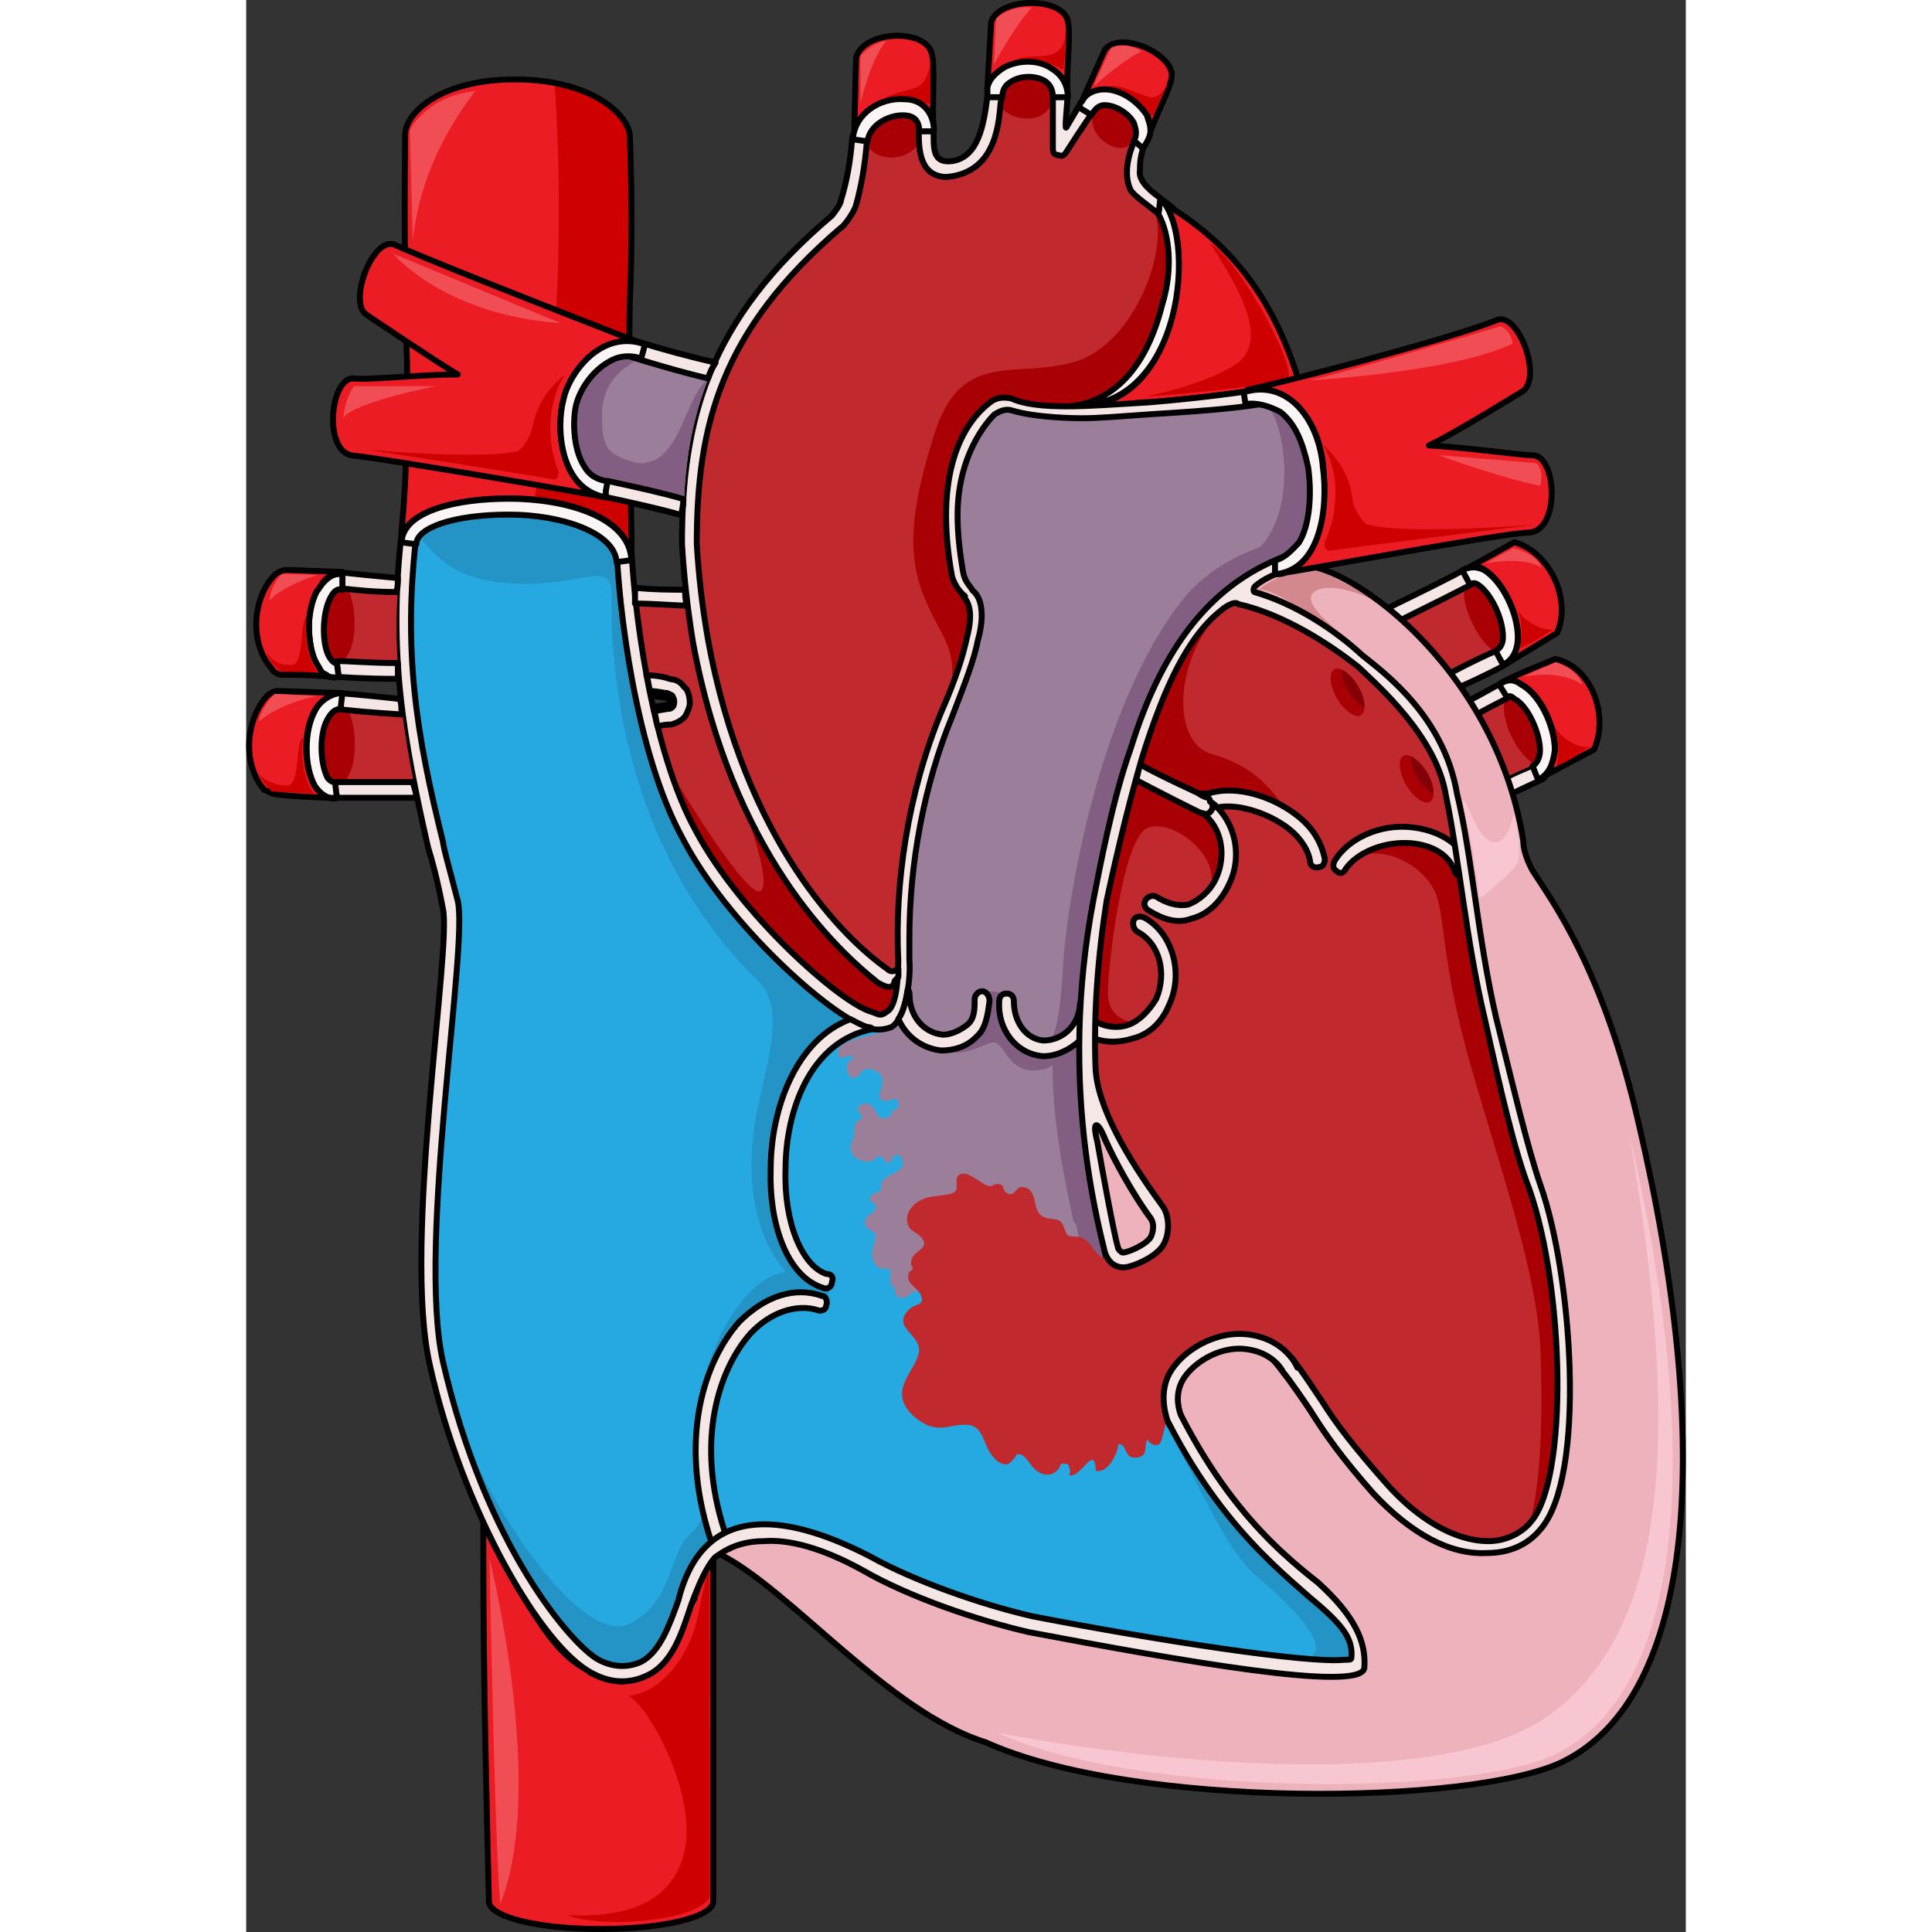 <?xml version="1.0" encoding="utf-8"?>
<!-- Created by: Science Figures, www.sciencefigures.org, Generator: Science Figures Editor -->
<!DOCTYPE svg PUBLIC "-//W3C//DTD SVG 1.1//EN" "http://www.w3.org/Graphics/SVG/1.1/DTD/svg11.dtd">
<svg version="1.1" id="Layer_1" xmlns="http://www.w3.org/2000/svg" xmlns:xlink="http://www.w3.org/1999/xlink" 
	 width="800px" height="800px" viewBox="0 0 242.658 325.646" enable-background="new 0 0 242.658 325.646"
	 xml:space="preserve">
<rect x="0" y="0" width="242.658" height="325.646" fill="#333333" stroke="none"/>
<g>
	<g>
		<g>
			<path fill-rule="evenodd" clip-rule="evenodd" fill="#C0292E" d="M211.215,109.787c-3.412-1.004-6.203-9.699-4.033-12.041l0,0
				c-0.309,0.335-0.309,0.335-0.619,0.669c-1.861,1.003-7.756,4.014-11.787,6.021c2.791,2.676,5.582,5.686,8.375,9.031
				c3.102-1.673,6.514-3.346,7.443-3.68C210.905,109.787,210.905,109.787,211.215,109.787L211.215,109.787L211.215,109.787z"/>
			<path fill-rule="evenodd" clip-rule="evenodd" fill="#A90006" d="M210.276,109.746c0.309,0,0.615,0,0.615-0.336
				c0.617-0.336,0.924-1.008,0.924-2.016c0-3.36-2.154-7.729-4.309-9.072c-0.309-0.336-0.617-0.336-0.617-0.336
				c-0.307,0-0.307,0.336-0.307,0.336c-0.309,0-0.615,0.336-1.232,0.672C204.735,102.69,208.122,108.402,210.276,109.746
				L210.276,109.746z"/>
			
				<path fill-rule="evenodd" clip-rule="evenodd" fill="#F5E7E6" stroke="#000000" stroke-linecap="round" stroke-linejoin="round" stroke-miterlimit="10" d="
				M194.69,104.466c4.074-2,10.031-5,11.912-6c1.254-0.667,0-3-0.941-2.667c-2.193,1.333-9.09,4.667-13.166,6.667
				C193.122,103.132,194.063,103.799,194.69,104.466L194.69,104.466z"/>
			
				<path fill-rule="evenodd" clip-rule="evenodd" fill="#F5E7E6" stroke="#000000" stroke-linecap="round" stroke-linejoin="round" stroke-miterlimit="10" d="
				M210.674,109.72c-0.953,0.336-4.445,2.009-7.619,3.683c0.318,0.669,0.953,1.674,1.588,2.343c3.809-1.674,6.982-3.348,6.982-3.348
				C212.895,111.729,211.944,109.386,210.674,109.72L210.674,109.72z"/>
			<path fill-rule="evenodd" clip-rule="evenodd" fill="#EC1C24" d="M213.756,91.386c-0.625,0.332-4.693,2.663-7.82,4.328
				c0.938-0.334,1.877-0.334,2.814,0.332c3.129,1.998,5.633,7.324,5.633,11.318c0,1.998-0.939,3.662-2.191,4.661l0,0
				c8.76-5.326,8.76-5.326,8.76-5.326C223.456,101.041,219.702,93.05,213.756,91.386L213.756,91.386z"/>
			
				<path fill-rule="evenodd" clip-rule="evenodd" fill="none" stroke="#000000" stroke-linecap="round" stroke-linejoin="round" stroke-miterlimit="10" d="
				M213.756,91.386c-0.625,0.332-4.693,2.663-7.82,4.328c0.938-0.334,1.877-0.334,2.814,0.332c3.129,1.998,5.633,7.324,5.633,11.318
				c0,1.998-0.939,3.662-2.191,4.661l0,0c8.76-5.326,8.76-5.326,8.76-5.326C223.456,101.041,219.702,93.05,213.756,91.386
				L213.756,91.386z"/>
			<path fill-rule="evenodd" clip-rule="evenodd" fill="#CF0000" d="M214.334,102.786c0.947,2.651,0.633,5.304,0.316,6.298
				c0,0.662,5.684-2.983,5.684-2.983C218.756,106.431,215.282,104.775,214.334,102.786L214.334,102.786z"/>
			
				<path fill-rule="evenodd" clip-rule="evenodd" fill="#FBF6F5" stroke="#000000" stroke-linecap="round" stroke-linejoin="round" stroke-miterlimit="10" d="
				M204.975,96.128c1.248,2.318,1.248,2.318,1.248,2.318c0.313,0,0.625-0.332,1.248,0c2.184,1.324,4.367,5.631,4.367,8.942
				c0,1.325-0.623,1.987-1.246,2.318c1.246,2.318,1.246,2.318,1.246,2.318c1.561-0.663,2.496-2.318,2.496-4.637
				c0-3.975-2.496-9.274-5.615-11.261C207.471,95.466,206.223,95.466,204.975,96.128L204.975,96.128z"/>
		</g>
		<g>
			
				<path fill-rule="evenodd" clip-rule="evenodd" fill="#F5E7E6" stroke="#000000" stroke-linecap="round" stroke-linejoin="round" stroke-miterlimit="10" d="
				M217.508,128.664c-0.318,0.339-2.547,1.017-5.094,2.372c0.318,0.677,0.637,1.693,0.955,2.71c2.865-1.355,5.092-2.371,5.092-2.371
				C219.735,130.697,218.78,127.986,217.508,128.664L217.508,128.664z"/>
			<path fill-rule="evenodd" clip-rule="evenodd" fill="#C0292E" d="M213.708,117.066c0,0,0,0-0.311,0
				c-0.621,0.663-3.105,1.657-5.902,3.314c1.863,3.314,3.729,6.629,4.971,10.605c2.484-1.325,4.658-1.988,4.969-2.32
				c0.311,0,0.621,0,0.621,0l0,0C216.192,127.671,213.086,121.042,213.708,117.066L213.708,117.066z"/>
			<path fill-rule="evenodd" clip-rule="evenodd" fill="#A90006" d="M217.124,128.826c0.621-0.335,0.932-1.006,0.932-2.347
				c0-3.018-2.176-7.712-4.354-8.718c-0.311-0.335-0.311-0.335-0.621-0.335l0,0c-0.311,0-0.621,0.335-0.932,0.335
				C211.215,121.785,214.635,127.485,217.124,128.826L217.124,128.826z"/>
			
				<path fill-rule="evenodd" clip-rule="evenodd" fill="#F5E7E6" stroke="#000000" stroke-linecap="round" stroke-linejoin="round" stroke-miterlimit="10" d="
				M212.452,114.736c-0.313,0-3.139,1.674-6.275,3.347c0.313,0.67,0.941,1.339,1.254,2.343c2.824-1.673,5.336-2.678,5.963-3.347
				C214.334,116.744,213.393,114.066,212.452,114.736L212.452,114.736z"/>
			<path fill-rule="evenodd" clip-rule="evenodd" fill="#EC1C24" d="M220.635,111.066c-0.625,0.332-5.936,2.324-9.061,3.984
				c1.25-0.664,2.5-0.332,3.438,0.332c3.123,1.66,5.623,6.972,5.623,10.955c-0.313,1.992-0.938,3.652-2.188,4.648l0,0
				c8.748-4.648,8.748-4.648,8.748-4.648C229.696,120.694,226.883,112.394,220.635,111.066L220.635,111.066z"/>
			
				<path fill-rule="evenodd" clip-rule="evenodd" fill="none" stroke="#000000" stroke-linecap="round" stroke-linejoin="round" stroke-miterlimit="10" d="
				M220.635,111.066c-0.625,0.332-5.936,2.324-9.061,3.984c1.25-0.664,2.5-0.332,3.438,0.332c3.123,1.66,5.623,6.972,5.623,10.955
				c-0.313,1.992-0.938,3.652-2.188,4.648l0,0c8.748-4.648,8.748-4.648,8.748-4.648
				C229.696,120.694,226.883,112.394,220.635,111.066L220.635,111.066z"/>
			<path fill-rule="evenodd" clip-rule="evenodd" fill="#CF0000" d="M220.575,122.466c0.947,2.994,0.633,5.323,0.316,6.321
				c0,0.998,5.684-2.995,5.684-2.995C224.997,126.458,221.522,124.462,220.575,122.466L220.575,122.466z"/>
			
				<path fill-rule="evenodd" clip-rule="evenodd" fill="#FBF6F5" stroke="#000000" stroke-linecap="round" stroke-linejoin="round" stroke-miterlimit="10" d="
				M211.215,115.428c1.248,2.005,1.248,2.005,1.248,2.005c0.313,0,0.623-0.334,1.248,0.334c2.184,1.002,4.367,5.68,4.367,8.688
				c0,1.336-0.623,2.339-1.248,2.673c0.938,2.339,0.938,2.339,0.938,2.339c1.871-1.003,2.496-2.673,2.807-5.012
				c0-4.01-2.496-9.355-5.615-11.026C213.711,114.426,212.463,114.426,211.215,115.428L211.215,115.428z"/>
		</g>
		
			<path fill="none" stroke="#000000" stroke-width="2.52" stroke-linecap="round" stroke-linejoin="round" stroke-miterlimit="10" d="
			M71.653,114.55c-0.955-0.332-2.229-0.664-4.137-0.664c0.318,0.664,0.318,1.661,0.635,2.658c1.273,0,2.229,0.332,2.865,0.332l0,0
			c0.637,0.332,0.955,0.332,0.955,0.665c0.318,0.332,0.318,1.329,0,1.661c0,0-0.318,0.332-0.637,0.332
			c-0.637,0-1.592,0.333-2.547,0.333c0.318,0.665,0.318,1.661,0.637,2.658c0.955-0.332,1.592-0.332,2.229-0.332
			c1.273-0.333,2.229-0.997,2.547-1.661c0.316-0.665,0.635-1.33,0.635-1.994c0-0.997-0.318-2.326-0.953-2.658
			C73.245,114.882,72.29,114.55,71.653,114.55L71.653,114.55z"/>
		<path fill-rule="evenodd" clip-rule="evenodd" fill="#EEB2BC" d="M146.819,210.045c1.563,5.997,3.438,11.993,5.313,16.323
			c9.377,24.651,21.252,34.645,28.441,40.308c6.25,5.663,8.125,9.994,7.813,14.325c-0.313,4.33-31.879-1.333-56.568-5.997
			c-8.752-1.998-20.314-5.996-27.816-10.326c-7.188-3.998-12.814-5.33-16.877-4.997c-0.625,0-1.25,0-1.563,0s-0.313,0-0.625,0
			c-0.313,0.333-0.625,0.333-0.938,0.333h-0.313c-0.313,0.333-0.625,0.333-0.938,0.333h-0.313c-0.313,0.333-0.625,0.333-0.938,0.666
			h-0.313c0,0-0.313,0.334-0.625,0.334c0,0,0,0-0.313,0c0,0.333,0,0.333-0.313,0.333c0,0,0,0,0,0.333
			c11.875,5.996,28.439,26.649,44.691,31.646c25.004,11.326,81.885,10.66,97.199,3.331c22.504-10.993,25.629-53.3,12.814-107.932
			c-5.938-25.65-14.377-36.977-17.814-42.307c-1.25-2.332-1.563-3.997-1.563-4.997c-4.688-29.98-30.941-47.97-38.129-46.304
			c-3.127,0.999-5.627,1.999-7.189,3.331c-0.313,0.333-0.313,1,0,1c6.877,1.998,13.439,6.328,18.127,10.659
			c3.75,2.998,13.752,10.327,15.939,23.318c2.5,10.327,3.438,23.985,6.564,37.644c2.813,11.326,5.313,21.986,7.5,28.315
			c5.313,14.99,7.814,48.969,0,57.963c-2.188,2.665-5.313,3.998-9.063,3.998c-6.252,0.333-12.814-3.331-19.066-9.994
			c-5.313-5.996-8.125-9.993-10.625-13.991c-3.125-4.663-5.939-8.661-11.877-14.99c-5.625-6.329-12.502-13.658-15.939-18.655
			c-3.438-4.996-6.25-10.659-7.188-12.991c-0.938-1.999-1.877-2.332-0.938,1.332C144.006,196.054,146.194,208.047,146.819,210.045
			L146.819,210.045z"/>
		<path fill-rule="evenodd" clip-rule="evenodd" fill="#D3888D" d="M170.536,99.478c2.826-2.324,7.225-3.652,8.795-3.652
			c1.885,0,10.68,4.98,12.564,6.309c-4.711-2.656-9.738-3.984-11.936-2.324c-2.199,1.66,3.455,5.977,3.455,5.977
			C178.702,103.462,172.735,98.814,170.536,99.478L170.536,99.478z"/>
		<path fill-rule="evenodd" clip-rule="evenodd" fill="#F7C6D0" d="M204.975,134.826c0.623,2.971,1.246,5.94,1.867,8.91
			c0,1.65,0.934,5.61,0.934,7.59c0,0.66,6.227-4.95,6.537-5.939c0.623-1.65,0-6.271-0.623-8.25c-0.623,2.31-1.557,5.609-4.045,4.62
			c-2.18-0.99-3.113-4.95-4.359-6.931"/>
		
			<path fill-rule="evenodd" clip-rule="evenodd" fill="none" stroke="#000000" stroke-linecap="round" stroke-linejoin="round" stroke-miterlimit="10" d="
			M146.819,210.045c1.563,5.997,3.438,11.993,5.313,16.323c9.377,24.651,21.252,34.645,28.441,40.308
			c6.25,5.663,8.125,9.994,7.813,14.325c-0.313,4.33-31.879-1.333-56.568-5.997c-8.752-1.998-20.314-5.996-27.816-10.326
			c-7.188-3.998-12.814-5.33-16.877-4.997c-0.625,0-1.25,0-1.563,0s-0.313,0-0.625,0c-0.313,0.333-0.625,0.333-0.938,0.333h-0.313
			c-0.313,0.333-0.625,0.333-0.938,0.333h-0.313c-0.313,0.333-0.625,0.333-0.938,0.666h-0.313c0,0-0.313,0.334-0.625,0.334
			c0,0,0,0-0.313,0c0,0.333,0,0.333-0.313,0.333c0,0,0,0,0,0.333c11.875,5.996,28.439,26.649,44.691,31.646
			c25.004,11.326,81.885,10.66,97.199,3.331c22.504-10.993,25.629-53.3,12.814-107.932c-5.938-25.65-14.377-36.977-17.814-42.307
			c-1.25-2.332-1.563-3.997-1.563-4.997c-4.688-29.98-30.941-47.97-38.129-46.304c-3.127,0.999-5.627,1.999-7.189,3.331
			c-0.313,0.333-0.313,1,0,1c6.877,1.998,13.439,6.328,18.127,10.659c3.75,2.998,13.752,10.327,15.939,23.318
			c2.5,10.327,3.438,23.985,6.564,37.644c2.813,11.326,5.313,21.986,7.5,28.315c5.313,14.99,7.814,48.969,0,57.963
			c-2.188,2.665-5.313,3.998-9.063,3.998c-6.252,0.333-12.814-3.331-19.066-9.994c-5.313-5.996-8.125-9.993-10.625-13.991
			c-3.125-4.663-5.939-8.661-11.877-14.99c-5.625-6.329-12.502-13.658-15.939-18.655c-3.438-4.996-6.25-10.659-7.188-12.991
			c-0.938-1.999-1.877-2.332-0.938,1.332C144.006,196.054,146.194,208.047,146.819,210.045L146.819,210.045z"/>
		<path fill-rule="evenodd" clip-rule="evenodd" fill="#9B7F9A" d="M33.116,75.083c5.637,0.998,29.121,5.988,40.709,8.982l0,0
			c0.313-7.318,1.564-13.973,4.07-20.293c-14.092-3.327-33.82-10.646-38.518-12.642c-0.625,0-0.939-0.333-0.939-0.665
			c0.939,1.663,0.627,7.984-2.818,9.314l0,0c0,0,0.314,0,0.627,0c1.879,0.998,14.404,5.655,14.404,5.655
			c0.314,0,0.627,0.665,0.627,0.998s0,0.333,0,0.333c0,0.665-0.627,1.33-1.252,0.998c0,0-8.455-0.666-15.031-1.331
			c-0.314,0-0.627,0-0.627-0.333l0,0c1.252,3.992,0,7.652-2.191,8.982l0,0C32.489,75.083,32.801,74.751,33.116,75.083L33.116,75.083
			z"/>
		<path fill-rule="evenodd" clip-rule="evenodd" fill="#C0292E" d="M105.245,170.427c1.252,0.333,1.564,0.999,2.814,0
			c1.25-0.666,1.877-3.996,1.877-8.659c0,1.665-0.313,2.998-0.627,3.664c-0.313,1.665-1.563,0.999-2.813,0.333
			c-7.191-5.662-24.701-21.979-31.268-57.279c-0.313-1.332-0.313-2.33-0.627-3.33c0-0.998-0.313-1.998-0.313-2.997
			c-2.5,0-5.314-0.333-8.754-0.333c0.625,3.664,1.25,7.66,1.875,11.988c1.877,0,3.127,0.334,4.066,0.666
			c0.625,0,1.563,0.334,2.188,1.332c0.625,0.334,0.938,1.666,0.938,2.664c0,0.666-0.313,1.332-0.625,1.998s-1.25,1.332-2.5,1.666
			c-0.314,0-1.252,0-2.189,0.332c0.938,3.997,2.189,7.993,3.752,11.656l0,0c0,0.666,0.313,1.332,0.625,1.998
			c0,0,0.313,0,0.313,0.333s0.313,0.999,0.625,1.332c0,0.333,0,0.333,0.314,0.666c0.313,0.666,0.625,0.999,0.938,1.665
			C83.358,154.109,99.93,168.762,105.245,170.427L105.245,170.427z"/>
		<path fill-rule="evenodd" clip-rule="evenodd" fill="#A90006" d="M109.624,164.742c-0.311,0.668-0.311,0.668-0.311,0.668
			c-0.313,1.672-1.557,1.003-2.803,0.335c-5.295-4.011-16.504-14.706-24.602-34.759c0,0,6.852,16.377,4.982,19.05
			c-1.869,2.674-14.637-18.716-14.637-18.716c0.936,3.343,2.182,6.016,3.738,8.689c7.473,14.037,23.979,28.743,29.271,30.414
			c1.246,0.334,1.557,1.003,2.803,0c0.934-0.334,1.557-2.674,1.869-5.682"/>
		<path fill-rule="evenodd" clip-rule="evenodd" fill="#C0292E" d="M216.602,256.411c-1.563,2.001-4.377,3.335-7.191,3.335
			c-5.627,0-11.881-3.669-17.195-9.672c-5.316-6.004-8.441-10.006-10.943-14.009c-3.127-4.669-5.939-9.005-12.193-15.676
			c-5.314-5.336-25.639-27.683-25.951-40.69c-0.313-8.672,0.313-18.011,1.877-28.017c0.938-4.336,3.127-14.342,5.939-24.015
			c3.752-12.006,7.816-20.678,13.445-25.014c0.313-0.334,2.188-1.668,2.813-1.001c7.504,1.668,15.32,6.671,20.324,10.673
			c3.125,3.002,13.131,11.674,14.693,21.68c2.189,10.339,3.439,24.681,6.566,37.688c2.502,11.34,5.002,22.347,7.504,28.684
			C222.231,217.387,222.856,249.073,216.602,256.411L216.602,256.411z"/>
		<path fill-rule="evenodd" clip-rule="evenodd" fill="#26A9E0" d="M199.399,61.746L199.399,61.746
			c-5,1.334-11.564,2.668-18.127,4.335c-11.564,2.668-18.441,3.001-28.754,3.668c-5.002,0.333-8.439,0.667-11.564,0.667
			c-0.625,0-7.502,0-11.877-1.334c-1.25-0.333-2.188,0.334-2.813,0.667c0,0-6.252,5.669-6.252,17.007c0,3,0.313,6.002,0.938,9.67
			c0.313,1.667,1.25,2.334,1.563,3.001c1.25,1.001,1.563,2.667,1.563,4.335c0,1.334-0.313,3.001-0.625,4.002
			c-0.625,3.334-2.188,7.336-4.375,13.004c-4.688,11.338-7.189,24.676-7.189,37.347c0,1.334,0,2.335,0,3.335
			c0,0.334,0,0.334,0,0.334c0.313,4.001-0.938,10.337-3.125,11.337c-0.938,0.333-2.5,0.667-4.063,0
			c-6.252-2.001-23.441-17.34-30.943-31.678c-8.125-14.673-10.938-39.682-11.25-49.685c-0.313,0-0.313,0-0.313,0
			c-10.002,8.336-30.631,3.334-33.443-2.335c-2.813,23.009,0.938,38.015,5.938,59.021l0,0c0.313,1.001,0.625,2.001,0.938,3.335
			c1.877,7.336-6.875,58.021-2.5,77.694c7.189,31.345,21.879,48.018,26.254,50.352c2.5,1.334,5.002,1.334,7.189,0.334
			c3.125-1.667,4.688-6.002,6.25-10.337c4.377-17.674,19.691-14.006,32.506-7.336c7.188,4.001,18.439,8.003,27.191,10.003
			c23.441,4.669,53.445,9.337,53.758,7.003c0.313-3.335-1.563-5.669-7.188-10.337c-7.189-6.336-19.691-16.673-29.068-41.682
			c-7.188-18.341-13.127-45.017-7.188-76.028c0.938-4.668,3.125-16.673,6.25-25.342c10.314-33.346,29.693-34.013,44.695-36.681
			c3.438-0.333,7.189-1.333,10.002-2.334c-2.188-2.001-2.813-8.003-0.938-9.003c-0.313,0.333-0.313,0.333-0.313,0.333
			s-3.752,0-15.629,2.335c-0.938,0.333-1.875-0.334-2.188-1.334l0,0c-0.313-1.001,0.313-2.001,1.25-2.334
			c0.313,0,8.752-4.002,15.629-6.336l0,0C198.774,69.416,197.524,63.747,199.399,61.746L199.399,61.746z"/>
		<path fill-rule="evenodd" clip-rule="evenodd" fill="#2394C5" d="M62.583,94.746L62.583,94.746c0-0.99-0.314-1.65-0.627-2.31
			c-0.939-1.32-2.508-2.31-4.074-2.97c-3.445-1.65-8.459-2.641-13.473-2.641c-8.146,0-13.473,1.65-15.354,3.631
			c2.506,2.31,5.014,7.59,16.607,7.92c11.279,0.33,15.666-3.961,15.979,1.649c1.254-4.29,1.254-4.29,1.254-4.29
			C62.583,95.406,62.583,95.076,62.583,94.746L62.583,94.746z"/>
		<path fill-rule="evenodd" clip-rule="evenodd" fill="#9B7F9A" d="M202.838,78.087c-0.313,0.334-0.313,0.334-0.313,0.334
			s-3.748,0-15.615,2.334c-0.938,0.334-1.875-0.334-2.186-1.334l0,0c-0.313-1,0.311-2.001,1.248-2.334
			c0.313,0,8.744-4.002,15.615-6.337l0,0c-2.811-1.334-4.059-7.004-2.186-9.005l0,0c-4.996,1.334-11.555,2.668-18.113,4.336
			c-11.557,2.668-18.428,3.002-28.734,3.668c-4.996,0.334-8.432,0.668-11.555,0.668c-0.625,0-7.496,0-11.867-1.334
			c-1.25-0.334-2.188,0.333-2.813,0.666c0,0-6.246,5.67-6.246,17.009c0,3.001,0.313,6.003,0.938,9.671
			c0.313,1.668,1.25,2.335,1.563,3.002c1.248,1,1.561,2.668,1.561,4.336c0,1.334-0.313,3.001-0.625,4.002
			c-0.623,3.334-2.186,7.336-4.371,13.006c-4.686,11.339-7.184,24.679-7.184,37.352c0,1.334,0,2.334,0,3.335
			c0,0.334,0,0.334,0,0.334c0.313,4.002-0.938,10.338-3.123,11.339c-0.313,0-0.625,0.333-0.938,0.333
			c7.184,11.006,13.742,24.012,21.861,33.684c14.68,17.675,9.994-30.015,10.619-36.352c0-2.668,0.313-5.002,0.938-7.67
			c0.313-3.669,0.938-7.671,1.561-11.673c0.938-4.669,3.123-16.675,6.246-25.346c10.307-33.35,29.67-34.017,44.662-36.685
			c3.436-0.333,7.184-1.334,9.994-2.335C201.588,85.091,200.965,79.087,202.838,78.087L202.838,78.087z"/>
		<path fill-rule="evenodd" clip-rule="evenodd" fill="#C0292E" d="M153.756,36.054c0-0.999,0-0.999,0-0.999l0,0
			C153.756,36.054,153.756,36.054,153.756,36.054c-1.563-1.332-4.061-2.998-4.686-3.998c-0.313-0.666-0.625-1.665-0.625-2.998
			c0-1.332,0.313-3.331,1.563-5.996v-0.334l0,0c-2.5,2.999-7.811,0.667-6.873-4.33l-0.313,0.332
			c-2.498,3.666-2.498,3.666-2.498,3.666c-2.188,3.331-2.188,3.331-2.188,3.331c-0.313,0.333-0.625,0.666-1.25,0.333
			c-0.623,0-0.936-0.333-0.936-1c0-0.332,0-5.996,0-9.328v-0.333c0-0.333,0-0.333,0-0.333c-1.875,4.664-7.811,3.332-8.436,0.666
			c-0.311,1.666-0.311,1.666-0.311,1.666c-0.313,4.331-1.25,11.66-9.061,12.326c0,0,0,0-0.313,0
			c-4.686-0.332-4.373-5.663-4.373-8.662c0,0,0,0,0-0.332c-1.561,5.33-7.184,6.33-8.746,2.332c0,0.333,0,0.333,0,0.666
			c-0.313,3.998-0.938,7.662-1.873,10.994c-0.313,1-1.875,3.332-2.5,3.664C80.036,55.71,75.975,71.703,75.975,91.691
			c0.313,5.331,0.938,10.662,1.875,15.992c6.246,34.314,23.115,50.64,30.299,55.637c0.625,0.666,1.25,0.333,1.875,0
			c0-0.667,0-1,0-1.666c-0.625-12.66,1.563-27.985,7.186-41.645c2.498-5.664,3.748-9.661,4.373-12.66l0,0l0,0
			c0.936-3.664,0.625-5.663-0.625-6.996c0.313,0,0.313,0,0.313,0c-1.25-0.999-1.875-2.332-2.188-3.331
			c-3.123-16.991,1.563-25.986,6.873-29.651c0.625-0.332,1.561-0.666,3.123-0.332l0,0c2.188,0.999,5.311,1.332,9.371,1.332l0,0
			c0.313,0,0.938,0,1.25,0h0.313c9.996-1.999,13.119-11.994,14.369-16.99C156.254,45.382,155.631,39.386,153.756,36.054
			L153.756,36.054z"/>
		<path fill-rule="evenodd" clip-rule="evenodd" fill="#A90006" d="M113.415,21.396c-0.309-1.675-1.852-2.01-2.775-2.01
			c-2.469,0-5.555,1.675-5.863,4.355l0,0c0,0.334,0,0.334,0,0.67c1.234,3.014,6.787,2.68,8.33,0c0.309,0,0.309,0,0.309-0.336
			C113.415,23.071,113.415,22.401,113.415,21.396L113.415,21.396z"/>
		<path fill-rule="evenodd" clip-rule="evenodd" fill="#A90006" d="M135.975,16.058c0-0.981-0.625-1.636-1.252-2.291
			c-1.564-0.981-4.066-0.981-5.631,0c-0.938,0.655-1.564,0.982-1.564,1.965l0,0c-0.313,1.636-0.313,1.636-0.313,1.636
			c0,0.327,0,0.327,0,0.655c0.939,1.309,2.816,1.963,4.381,1.963c2.502,0,3.754-1.309,4.379-2.945
			C135.975,16.713,135.975,16.386,135.975,16.058L135.975,16.058z"/>
		<path fill-rule="evenodd" clip-rule="evenodd" fill="#A90006" d="M149.702,23.743L149.702,23.743L149.702,23.743
			c0-0.329,0-0.329,0.314-0.657l0,0c0-0.658,0-1.645-0.314-2.301c-0.941-1.645-3.139-2.959-5.021-2.959
			c-0.629,0-1.256,0.329-1.883,0.986l0,0c0,0-0.941,2.301,1.254,4.602C146.249,25.386,148.446,25.386,149.702,23.743L149.702,23.743
			L149.702,23.743z"/>
		<path fill-rule="evenodd" clip-rule="evenodd" fill="#A90006" d="M138.471,68.466c0.313,0,0.936,0,1.248,0h0.313
			c9.984-2,13.104-12,14.352-17c1.871-6,1.248-12-0.623-15.334c0-0.333,0-0.333,0-0.333l0,0c0,0.333,0,0.333,0,0.333
			c-0.313-0.333-0.313-0.333-0.625-0.666c2.496,7.333-4.057,23.333-14.039,25.666c-9.984,2.667-19.033-2.333-23.4,13
			c-4.68,15-3.744,21.667-0.625,28.334c2.496,5.333,4.68,7,3.744,14c1.248-3.667,2.184-6.667,2.809-9l0,0l0,0
			c0.936-3.667,0.623-5.667-0.625-7c0.313,0,0.313,0,0.313,0c-1.248-1-1.871-2.334-2.184-3.334c-3.121-17,1.561-26,6.863-29.666
			c0.625-0.334,1.561-0.667,3.121-0.334l0,0C131.295,68.132,134.415,68.466,138.471,68.466L138.471,68.466L138.471,68.466z"/>
		<path fill-rule="evenodd" clip-rule="evenodd" fill="#EC1C24" d="M156.563,35.428c-0.625-0.667-1.561-1.335-2.498-2.002
			c2.498,2.336,3.748,8.677,2.811,15.017c-0.938,9.344-5.623,19.355-15.621,20.023c2.5,0,5-0.334,7.811-0.334h0.313
			c0.938-0.334,1.875-0.334,2.813-0.334c8.436-0.667,16.871-1.668,25.305-3.337C173.434,51.113,166.874,42.103,156.563,35.428
			L156.563,35.428z"/>
		
			<path fill-rule="evenodd" clip-rule="evenodd" fill="none" stroke="#000000" stroke-linecap="round" stroke-linejoin="round" stroke-miterlimit="10" d="
			M156.563,35.428c-0.625-0.667-1.561-1.335-2.498-2.002c2.498,2.336,3.748,8.677,2.811,15.017
			c-0.938,9.344-5.623,19.355-15.621,20.023c2.5,0,5-0.334,7.811-0.334h0.313c0.938-0.334,1.875-0.334,2.813-0.334
			c8.436-0.667,16.871-1.668,25.305-3.337C173.434,51.113,166.874,42.103,156.563,35.428L156.563,35.428z"/>
		<path fill-rule="evenodd" clip-rule="evenodd" fill="#A90006" d="M198.993,130.12c1.234,2,1.543,4.333,0.617,5
			c-0.926,0.666-2.777-0.667-4.012-2.667s-1.543-4.334-0.617-5C195.907,126.786,197.758,128.119,198.993,130.12L198.993,130.12z"/>
		<path fill-rule="evenodd" clip-rule="evenodd" fill="#A90006" d="M187.339,115.519c1.234,2,1.543,4.333,0.617,5
			c-0.926,0.666-2.777-0.667-4.012-2.667s-1.543-4.334-0.617-5C184.253,112.185,186.105,113.518,187.339,115.519L187.339,115.519z"
			/>
		<path fill-rule="evenodd" clip-rule="evenodd" fill="#820006" d="M198.993,130.12c-0.777-1.261-1.8-2.254-2.682-2.65
			c-0.039,1.025,0.367,2.424,1.149,3.69c0.778,1.26,1.8,2.253,2.682,2.65C200.182,132.784,199.774,131.386,198.993,130.12z"/>
		<path fill-rule="evenodd" clip-rule="evenodd" fill="#820006" d="M187.339,115.519c-0.778-1.261-1.8-2.254-2.682-2.65
			c-0.04,1.025,0.367,2.424,1.149,3.69c0.777,1.261,1.8,2.253,2.682,2.65C188.528,118.183,188.122,116.786,187.339,115.519z"/>
		<path fill-rule="evenodd" clip-rule="evenodd" fill="#FAEAEB" d="M117.145,177.066c2.195,0,4.389-0.666,5.955-2.33
			c1.568-1.332,1.881-3.662,2.195-5.992c0-0.999-0.627-1.665-1.254-1.665s-1.254,0.666-1.254,1.332c0,1.664,0,3.329-1.254,4.327
			c-1.254,0.999-2.82,1.665-4.074,1.665c-3.449-0.333-5.643-3.329-5.643-6.658c0-0.333,0-0.666-0.314-0.999
			c-0.313,1.998-0.627,3.662-1.566,4.994C111.19,174.736,114.01,176.733,117.145,177.066L117.145,177.066z"/>
		<path fill-rule="evenodd" clip-rule="evenodd" fill="#EC1C24" d="M78.735,262.751c0,0,0,0,0,0.334l-0.313,0.334
			c-0.313,0-0.313,0.333-0.313,0.333l-0.313,0.334c0,0.334,0,0.334-0.313,0.334c0,0.333,0,0.333-0.313,0.667v0.334
			c0,0.333-0.313,0.333-0.313,0.667c0,0,0,0.334-0.313,0.334c0,0.333,0,0.333-0.313,0.667c0,0.334,0,0.334,0,0.334
			c0,0.333-0.313,0.667-0.313,0.667c0,0.334,0,0.667-0.313,0.667c0,0.334,0,0.334,0,0.668c-0.313,0.333-0.313,0.667-0.625,1.001
			c-1.563,4.671-3.127,10.01-7.502,12.012c-2.814,1.334-5.939,1.334-9.064-0.334c-0.313,0-0.627-0.334-0.939-0.667
			c-2.813-1.335-5.313-4.004-7.814-7.675c-3.125-4.671-6.563-10.343-9.689-17.017c0,2.336,0,4.338,0,5.673
			c0,20.687,0.625,44.71,0.938,57.723l0,0v0.334c0,2.669,8.439,4.671,18.756,4.671c10.627,0,19.066-2.002,19.066-4.671v-0.334l0,0
			V262.751L78.735,262.751L78.735,262.751z"/>
		
			<path fill-rule="evenodd" clip-rule="evenodd" fill="none" stroke="#000000" stroke-linecap="round" stroke-linejoin="round" stroke-miterlimit="10" d="
			M78.735,262.751c0,0,0,0,0,0.334l-0.313,0.334c-0.313,0-0.313,0.333-0.313,0.333l-0.313,0.334c0,0.334,0,0.334-0.313,0.334
			c0,0.333,0,0.333-0.313,0.667v0.334c0,0.333-0.313,0.333-0.313,0.667c0,0,0,0.334-0.313,0.334c0,0.333,0,0.333-0.313,0.667
			c0,0.334,0,0.334,0,0.334c0,0.333-0.313,0.667-0.313,0.667c0,0.334,0,0.667-0.313,0.667c0,0.334,0,0.334,0,0.668
			c-0.313,0.333-0.313,0.667-0.625,1.001c-1.563,4.671-3.127,10.01-7.502,12.012c-2.814,1.334-5.939,1.334-9.064-0.334
			c-0.313,0-0.627-0.334-0.939-0.667c-2.813-1.335-5.313-4.004-7.814-7.675c-3.125-4.671-6.563-10.343-9.689-17.017
			c0,2.336,0,4.338,0,5.673c0,20.687,0.625,44.71,0.938,57.723l0,0v0.334c0,2.669,8.439,4.671,18.756,4.671
			c10.627,0,19.066-2.002,19.066-4.671v-0.334l0,0V262.751L78.735,262.751L78.735,262.751z"/>
		<path fill-rule="evenodd" clip-rule="evenodd" fill="#F7C6D0" d="M220.565,288.401c-17.791,14.332-69.604,8.332-93.949,3.666
			c24.033,10.999,79.279,10.666,93.949,3.666c22.162-10.665,24.971-51.66,12.484-104.987
			C242.415,244.406,238.668,274.403,220.565,288.401L220.565,288.401z"/>
		<path fill-rule="evenodd" clip-rule="evenodd" fill="#CF0000" d="M64.42,285.821c4.988-0.333,10.287-5.998,11.846-13.997
			c1.557-7.998,1.869-7.331,1.869-7.331c0,55.321,0,55.321,0,55.321c-2.182,3.999-18.078,5.332-24,2.999
			c8.104,0.333,17.143-1,19.637-10.331S68.161,287.821,64.42,285.821L64.42,285.821z"/>
		<path fill-rule="evenodd" clip-rule="evenodd" fill="#CF0000" d="M151.815,66.786c7.217-0.335,21.021-2.011,23.531-2.681
			s-7.217-19.434-12.863-23.119c3.764,6.031,10.98,16.754,3.764,20.773C160.6,65.111,151.815,66.786,151.815,66.786L151.815,66.786z
			"/>
		<path fill-rule="evenodd" clip-rule="evenodd" fill="#2394C5" d="M85.344,164.406c5.316,4.333,3.439,10.999,0.938,21.998
			c-2.502,11.666-0.625,21.998,4.691,27.998c-8.443,1-15.947,17.665-14.697,28.664c5.941-17.998,5.941-17.998,5.941-17.998
			c7.816-6,7.816-6,7.816-6c7.193,0,7.193,0,7.193,0s0.625,0,0.938-1c0.625-1.333-0.313-1.666-0.313-1.666c-6.254-6-6.254-6-6.254-6
			c-2.502-9.666-2.502-9.666-2.502-9.666c1.877-11.998,1.877-11.998,1.877-11.998c4.064-8.666,4.064-8.666,4.064-8.666
			c6.254-7.333,6.254-7.333,6.254-7.333c1.564-0.333,1.564-0.333,1.564-0.333c-6.881-3.667-22.203-17.999-29.082-30.998
			c-5.941-10.332-8.756-26.33-10.318-37.996c-1.252-7.333-1.252-11.666-1.252-11.666C60.641,102.412,60.016,138.742,85.344,164.406
			L85.344,164.406z"/>
		<path fill-rule="evenodd" clip-rule="evenodd" fill="#825F82" d="M156.235,241.386c-2.189-3.998-4.379-8.662-6.256-13.993
			c-7.193-18.324-13.135-44.977-7.193-75.961c0.939-4.664,3.129-16.658,6.256-25.32c10.32-33.315,29.713-33.982,44.725-36.647
			c3.441-0.333,7.193-1.332,10.01-2.332c-6.881,1.666-34.404-0.666-45.977,13.992c-11.572,14.66-18.141,40.979-20.018,59.97
			c-0.313,4.997-0.625,12.66-2.502,14.659c-2.502,0.666-2.502,0.666-2.502,0.666c-4.066-5.664-4.066-5.664-4.066-5.664
			c-0.938-2.998-0.938-2.998-0.938-2.998s-0.627-0.666-2.189-0.666c-1.252,0-1.564,0.999-1.564,0.999
			c-1.252,5.331-1.252,5.331-1.252,5.331c-4.691,1.998-4.691,1.998-4.691,1.998c-2.502,1-2.502,1-2.502,1
			c5.004,2.332,7.508,0,10.01-0.666c2.502-0.667,2.502,6.33,9.383,4.331c0.313,0,0.938-0.667,0.938-0.667
			c0,11.994,2.814,23.321,6.568,39.979c2.189,8.995,8.445,13.327,11.885,19.656c0.313,0.667,0.625,1,0.939,1.666"/>
		<path fill-rule="evenodd" clip-rule="evenodd" fill="#2394C5" d="M156.254,242.385c5.322,9.993,9.078,18.987,14.086,23.317
			c7.824,6.662,12.832,12.658,8.137,13.99c4.695,0.333,7.826,0.333,7.826-0.333c0.313-3.331-1.566-5.663-7.199-10.326
			c-5.635-4.997-14.711-12.325-22.85-27.647"/>
		<path fill-rule="evenodd" clip-rule="evenodd" fill="#2394C5" d="M155.536,241.026c0,0.36,0.359,1.08,0.719,1.44"/>
		<path fill-rule="evenodd" clip-rule="evenodd" fill="#2394C5" d="M155.295,240.786c0,0,0,0.24,0.24,0.24"/>
		<path fill-rule="evenodd" clip-rule="evenodd" fill="#825F82" d="M73.827,84.066c0.313-7.314,1.564-13.963,4.068-20.28
			c-3.443,2.992-4.068,9.642-7.824,12.966s-28.172-1.33-36.936-1.662C38.77,76.087,62.245,81.074,73.827,84.066L73.827,84.066
			L73.827,84.066z"/>
		<path fill-rule="evenodd" clip-rule="evenodd" fill="#A90006" d="M216.299,200.365c-2.498-6.329-4.996-17.32-7.492-28.645
			c-2.186-8.992-3.436-18.984-4.684-27.312c-7.805-4.663-7.805-4.663-7.805-4.663c-8.742,2.665-8.742,2.665-8.742,2.665
			c-1.561,2.664-1.561,2.664-1.561,2.664c4.994-3.33,12.799,0.666,14.672,5.995c1.563,5.329,0.938,11.991,5.934,29.311
			c4.994,17.319,10.926,33.973,11.551,47.296c0.313,9.658,0.313,21.316-1.873,29.31c0-0.333,0.313-0.333,0.313-0.666
			C222.856,248.993,222.231,217.351,216.299,200.365L216.299,200.365z"/>
		<path fill-rule="evenodd" clip-rule="evenodd" fill="#A90006" d="M162.78,127.107c-7.201-2.002-6.262-17.01,2.191-24.681
			c-0.313,0-0.313,0.333-0.625,0.333c-5.637,4.336-9.707,13.008-13.463,25.014c-2.818,9.673-5.01,19.679-5.949,24.015
			c-1.252,7.671-1.879,14.675-1.879,21.679c6.889-1.001,6.889-1.001,6.889-1.001s-4.697-0.333-4.697-5.003
			c0-4.669,2.506-26.682,6.889-28.016s12.211,5.003,10.332,10.339c0.939-2.334,2.504-6.003,2.504-6.003
			c-2.191-8.338-2.191-8.338-2.191-8.338s0.313-2.001,5.01-0.667s9.705,5.003,9.705,5.003
			C173.739,134.111,170.92,129.441,162.78,127.107L162.78,127.107z M162.155,150.12c0.313,0,0.313-0.334,0.313-0.334
			C161.528,151.454,161.215,152.788,162.155,150.12L162.155,150.12z"/>
		<path fill-rule="evenodd" clip-rule="evenodd" fill="#9B7F9A" d="M139.846,206.305c0.479,2.032,1.001,4.163,0.699,6.257
			c-0.189,1.317-0.736,2.199-1.572,3.172c-0.979,1.139-2.045,1.766-3.418,2.422c-1.67,0.797-3.529,1.806-5.393,1.824
			c-1.495,0.015-2.957-0.047-4.439-0.257c-1.978-0.28-3.588-1.099-5.385-1.902c-1.779-0.795-3.863-0.832-5.763-0.563
			c-0.867,0.122-1.677,0.272-2.415,0.731c-0.688,0.429-1.238,1.094-2.172,0.684c-0.827-0.363-0.451-0.857-0.716-1.482
			c-0.245-0.579-0.548-0.398-0.697-1.132c-0.104-0.513,0.203-1.269,0.002-1.744c-0.356-0.842-0.967-0.304-1.658-0.517
			c-0.92-0.282-1.359-1.406-1.394-2.267c-0.035-0.885,0.257-1.68,0.457-2.523c0.216-0.91,0.256-1.002-0.475-1.462
			c-0.896-0.563-1.598-0.967-1.026-2.184c0.35-0.744,1.902-1.09,1.638-2.022c-0.221-0.778-1.66-0.974-0.596-1.982
			c0.415-0.394,1.106-0.234,1.421-0.784c0.174-0.305,0.031-0.799,0.15-1.151c0.57-1.682,4.644-1.824,3.38-4.176
			c-0.267-0.497-0.565-0.749-1.115-0.527c-0.586,0.237-0.258,0.544-0.54,0.871c-1.043,1.208-1.084-0.509-1.985-0.703
			c-0.57-0.123-0.65,0.363-1.046,0.615c-0.518,0.33-0.622,0.316-1.234,0.281c-1.32-0.078-2.466-0.832-2.687-2.217
			c-0.091-0.573,0.17-0.947,0.353-1.369c0.246-0.571,0.205-0.535,0.235-1.122c0.039-0.783,0.022-1.571,0.677-2.199
			c0.432-0.414,0.768,0.037,0.638-0.686c-0.102-0.566-0.693-0.554-0.613-1.222c0.163-1.373,1.948-1.124,2.545-0.251
			c0.675,0.986,0.894,2.374,2.55,1.533c0.622-0.316,0.381-0.631,0.775-1.025c0.331-0.331,0.642-0.176,0.857-0.601
			c0.185-0.364,0.012-1.235-0.349-1.406c-0.381-0.182-1.154,0.361-1.59,0.354c-1.802-0.031-1.018-1.516-0.762-2.614
			c0.385-1.653-0.837-2.759-2.44-2.786c-1.427-0.023-1.095,1.549-2.282,1.486c-1.105-0.058-1.459-1.396-1.139-2.271
			c0.23-0.631,1.783-1.307,0.439-1.397c-0.771-0.053-1.779,0.869-1.983-0.275c-0.549-3.093,7.585-2.863,8.983-4.729"/>
		<path fill-rule="evenodd" clip-rule="evenodd" fill="#2394C5" d="M77.51,246.402c-0.313-0.665-0.313-1.331-0.313-1.331
			L77.51,246.402L77.51,246.402L77.51,246.402z M77.51,246.402c0.313,2.66,0.936,9.311-2.498,11.971
			c-4.059,3.658-2.809,11.307-10.301,15.297c-7.492,3.658-21.541-15.962-28.096-31.924c7.805,23.278,19.043,35.915,22.789,37.91
			c2.496,1.33,4.994,1.33,7.18,0.332c3.121-1.662,4.682-5.985,6.242-10.309c1.25-5.32,3.746-8.979,6.869-10.642L77.51,246.402
			L77.51,246.402L77.51,246.402z"/>
		
			<path fill-rule="evenodd" clip-rule="evenodd" fill="#F5E7E6" stroke="#000000" stroke-linecap="round" stroke-linejoin="round" stroke-miterlimit="10" d="
			M198.973,59.826c-15,4-30.625,6.667-46.873,8c-5.625,0.334-10,0.667-13.75,0.667l0,0c-4.063,0-7.188-0.333-9.375-1.333l0,0
			c-1.563-0.334-2.5,0-3.125,0.333c-5.313,3.667-10,12.667-6.875,29.667c0.313,1,0.938,2.333,2.188,3.333c-0.313,0-0.313,0-0.313,0
			c1.25,1.333,1.563,3.333,0.625,7l0,0l0,0c-0.625,3-1.875,7-4.375,12.667c-5.625,13.666-7.811,29-7.186,41.666
			c0,4.667-0.625,8-1.875,8.667c-1.25,1-1.563,0.333-2.813,0c-5.313-1.667-21.875-16.333-29.375-30.333
			c-7.813-14-10.625-39-10.938-48.334c0-1-0.625-1.333-1.25-1.333c-0.938,0-1.25,0.667-1.25,1.333c0.313,10,3.125,35,11.25,49.667
			c7.5,14.333,24.688,29.667,30.938,31.667c1.563,0.666,3.125,0.333,4.063,0c2.188-1,3.436-7.334,3.123-11.334c0,0,0,0,0-0.333
			c0-1,0-2,0-3.333c0-12.667,2.5-26,7.188-37.334c2.188-5.666,3.75-9.666,4.375-13c0.313-1,0.625-2.666,0.625-4
			c0-1.666-0.313-3.333-1.563-4.333c-0.313-0.667-1.25-1.333-1.563-3c-0.625-3.667-0.938-6.667-0.938-9.667
			c0-11.333,6.25-17,6.25-17c0.625-0.333,1.563-1,2.813-0.666c4.375,1.333,11.25,1.333,11.875,1.333
			c3.125,0,6.563-0.333,11.563-0.667c10.313-0.666,17.186-1,28.748-3.666c6.563-1.667,13.125-3,18.125-4.334
			C200.536,61.16,200.223,59.826,198.973,59.826L198.973,59.826z"/>
		
			<path fill-rule="evenodd" clip-rule="evenodd" fill="#F5E7E6" stroke="#000000" stroke-linecap="round" stroke-linejoin="round" stroke-miterlimit="10" d="
			M78.766,259.746c0.623-0.666,1.244-0.999,1.867-1.332v-0.333c-4.979-15.319-0.934-27.308,4.355-33.302
			c3.422-3.664,7.777-4.996,11.199-3.997c0.623,0.333,1.557,0,1.557-0.666c0.311-0.666,0-1.665-0.623-1.665
			c-4.666-1.665-9.645,0-14,4.33c-5.91,6.66-10.266,19.647-4.977,36.299C78.145,259.413,78.456,259.413,78.766,259.746
			L78.766,259.746z"/>
		
			<path fill-rule="evenodd" clip-rule="evenodd" fill="#F5E7E6" stroke="#000000" stroke-linecap="round" stroke-linejoin="round" stroke-miterlimit="10" d="
			M106.506,165.653c1.246,0.667,2.494,1.333,2.805-0.333c0.625-0.667,0.625-0.667,0.625-0.667c0-0.333,0-0.999,0-1.333
			c-0.625,0.334-1.248,0.667-1.871,0c-7.172-4.998-24.008-21.327-30.244-55.65c-0.936-5.332-1.559-10.664-1.871-15.996
			c0-19.994,4.053-35.99,24.32-53.318c0.623-0.334,2.182-2.666,2.494-3.666c0.936-3.332,1.559-6.998,1.871-10.997
			c0-0.667-0.313-1.333-0.936-1.666c-0.936,0-1.559,0.667-1.559,1.333c-0.313,3.999-0.936,7.331-1.871,10.33
			c0,0.667-1.248,2.333-1.559,2.666C77.821,54.017,73.456,70.679,73.456,91.673c0.313,5.332,0.936,10.997,1.871,16.662
			C81.874,143.659,99.334,159.988,106.506,165.653L106.506,165.653z"/>
		
			<path fill-rule="evenodd" clip-rule="evenodd" fill="#F5E7E6" stroke="#000000" stroke-linecap="round" stroke-linejoin="round" stroke-miterlimit="10" d="
			M150.016,131.484c2.49,1.33,10.898,5.649,11.211,5.649c0.623,0.333,1.246,0,1.557-0.664c0.313-0.665,0-1.662-0.623-1.994
			c0,0-8.719-3.987-11.523-5.649C150.327,129.823,150.327,130.488,150.016,131.484L150.016,131.484z"/>
		
			<path fill-rule="evenodd" clip-rule="evenodd" fill="#F5E7E6" stroke="#000000" stroke-linecap="round" stroke-linejoin="round" stroke-miterlimit="10" d="
			M196.284,142.12c3.756,0.333,6.574,2,7.512,5c0.314,0.333,0.627,0.666,0.939,0.666c-0.313-1.666-0.625-3.666-0.939-5.333
			c-1.877-1.667-4.381-2.667-7.199-3c-5.635-0.667-10.957,2-13.148,5.667c-0.313,0.666-0.313,1.333,0.314,1.666
			c0.625,0.667,1.252,0.334,1.564-0.333C187.206,143.786,191.588,141.786,196.284,142.12L196.284,142.12z"/>
		
			<path fill-rule="evenodd" clip-rule="evenodd" fill="#F5E7E6" stroke="#000000" stroke-linecap="round" stroke-linejoin="round" stroke-miterlimit="10" d="
			M143.055,175.079c1.875,0.667,4.063,0.667,6.25,0c2.813-0.668,5-2.67,6.25-5.674c2.5-5.34,0.625-12.015-4.063-14.685
			c-0.625-0.334-1.563-0.334-1.875,0.333c-0.313,0.668,0,1.669,0.625,2.003c3.75,2.002,5,7.009,3.125,11.348
			c-1.25,2.002-2.813,3.671-4.688,4.339c-1.875,0.667-4.063,0.333-5.625-0.668C143.055,173.076,143.055,174.078,143.055,175.079
			L143.055,175.079z"/>
		
			<path fill-rule="evenodd" clip-rule="evenodd" fill="#F5E7E6" stroke="#000000" stroke-linecap="round" stroke-linejoin="round" stroke-miterlimit="10" d="
			M134.348,178.026c2.166,0,4.332-0.99,6.188-2.64c0-1.98,0-4.29,0-6.271v0.33c-0.311,3.63-3.094,5.94-6.188,5.94
			c-3.094-0.33-4.949-3.301-4.949-6.601c0-0.66-0.309-1.319-1.236-1.319c-0.619,0-1.238,0.329-1.238,1.319
			C126.616,173.406,129.709,177.696,134.348,178.026L134.348,178.026z"/>
		
			<path fill-rule="evenodd" clip-rule="evenodd" fill="#F5E7E6" stroke="#000000" stroke-linecap="round" stroke-linejoin="round" stroke-miterlimit="10" d="
			M117.145,177.066c2.195,0,4.389-0.666,5.955-2.33c1.568-1.332,1.881-3.662,2.195-5.992c0-0.999-0.627-1.665-1.254-1.665
			s-1.254,0.666-1.254,1.332c0,1.664,0,3.329-1.254,4.327c-1.254,0.999-2.82,1.665-4.074,1.665
			c-3.449-0.333-5.643-3.329-5.643-6.658c0-0.333,0-0.666-0.314-0.999c-0.313,1.998-0.627,3.662-1.566,4.994
			C111.19,174.736,114.01,176.733,117.145,177.066L117.145,177.066z"/>
		
			<path fill-rule="evenodd" clip-rule="evenodd" fill="#F5E7E6" stroke="#000000" stroke-linecap="round" stroke-linejoin="round" stroke-miterlimit="10" d="
			M105.616,173.45L105.616,173.45c-0.313-0.332-0.627-0.332-0.939-0.332c-0.938-0.333-1.564-0.666-2.814-1.332
			c-9.074,3.329-13.453,14.979-13.453,25.297c-0.313,8.653,2.502,17.974,8.76,19.971c0.625,0.333,1.564,0,1.564-0.999
			c0.313-0.665,0-1.331-0.939-1.331c-4.066-1.331-7.195-8.654-6.883-17.641C90.911,187.429,94.979,175.447,105.616,173.45
			L105.616,173.45z"/>
		
			<path fill-rule="evenodd" clip-rule="evenodd" fill="#F5E7E6" stroke="#000000" stroke-linecap="round" stroke-linejoin="round" stroke-miterlimit="10" d="
			M218.163,199.788c-2.188-6.331-4.688-16.994-7.5-28.323c-3.125-13.662-4.063-27.324-6.564-37.654
			c-2.188-12.996-12.188-20.326-15.938-23.325c-4.688-4.332-11.25-8.664-18.127-10.663c-0.313,0-0.313-0.666,0-1
			c5.627-4.998,25.002-6.331,34.377-9.33c0.625,0,0.313-2.666-0.625-2.332c-2.813,0.999-6.563,1.999-10,2.332
			c-15,2.666-34.377,3.332-44.689,36.654c-3.125,8.664-5.313,20.66-6.252,25.325c-5.938,30.989,0,57.647,7.189,75.975
			c9.375,24.991,21.875,35.321,29.064,41.652c5.625,4.665,7.5,6.998,7.188,10.33c0,0.333-0.313,0.333-1.25,0.333
			c-5.938,0.666-31.877-3.332-52.504-7.331c-8.75-1.999-20-5.998-27.189-9.996c-12.813-6.665-28.127-10.33-32.502,7.33
			c-1.563,4.332-3.125,8.664-6.25,10.33c-2.188,1-4.688,1-7.188-0.333c-4.375-2.333-19.064-18.994-26.252-50.316
			c-4.375-19.66,4.375-70.31,2.5-77.641s-2.188-7.997-2.5-9.997c-4.375-17.66-6.875-31.989-4.375-52.315
			c0.313-0.666-0.313-1.333-0.938-1.666c-0.625,0-1.25,0.666-1.563,1.333c-2.5,20.993,0.313,35.654,4.375,53.648
			c0.625,1.999,1.563,5.331,2.5,10.33c1.563,6.331-6.875,56.647-2.188,76.974c5.313,23.992,18.752,47.651,27.502,51.982
			c3.125,1.667,6.25,1.667,9.063,0.334c4.375-2,5.938-7.331,7.5-11.996c1.25-3.332,2.5-6.331,4.063-7.997
			c0.625-0.334,3.127-2.666,8.127-2.666c4.063-0.333,9.688,0.999,16.875,4.998c7.502,4.332,19.064,8.331,27.814,10.33
			c24.689,4.665,56.254,10.33,56.566,5.998s-1.563-8.664-7.813-14.329c-7.189-5.664-19.064-15.661-28.439-40.319
			c-1.875-4.332-3.75-10.33-5.313-16.328c-0.625-1.999-2.813-13.995-3.438-17.66c-0.939-3.666,0-3.333,0.938-1.333
			c0.938,2.332,3.75,7.997,7.188,12.995c3.438,4.999,10.313,12.329,15.938,18.661c5.938,6.331,8.752,10.329,11.877,14.994
			c2.5,3.999,5.313,7.998,10.625,13.996c6.25,6.664,12.813,10.329,19.064,9.996c3.75,0,6.875-1.333,9.063-3.998
			C225.975,248.772,223.475,214.783,218.163,199.788L218.163,199.788z M216.6,256.436c-1.563,1.999-4.375,3.332-7.188,3.332
			c-5.627,0-11.877-3.666-17.189-9.664c-5.313-5.997-8.438-9.996-10.938-13.995c-3.125-4.665-5.938-8.997-12.189-15.661
			c-5.313-5.332-25.625-27.657-25.939-40.653c-0.313-8.663,0.314-17.994,1.877-27.99c0.938-4.332,3.125-14.328,5.938-23.992
			c3.75-11.996,7.813-20.66,13.438-24.991c0.313-0.333,2.188-1.667,2.813-1c7.5,1.666,15.314,6.665,20.314,10.663
			c3.125,2.999,13.125,11.663,14.688,21.659c2.188,10.33,3.438,24.659,6.564,37.654c2.5,11.329,5,22.326,7.5,28.657
			C222.225,217.449,222.85,249.105,216.6,256.436L216.6,256.436z"/>
		
			<path fill-rule="evenodd" clip-rule="evenodd" fill="#F5E7E6" stroke="#000000" stroke-linecap="round" stroke-linejoin="round" stroke-miterlimit="10" d="
			M135.975,15.799c0,3.333,0,9,0,9.333c0,0.667,0.309,1,0.924,1c0.615,0.334,0.924,0,1.23-0.333
			c2.156-3.333,2.156-3.333,2.156-3.333c2.461-3.667,2.461-3.667,2.461-3.667c0.309-0.667,0.309-1.333-0.307-1.667
			c-0.615-0.666-1.232-0.333-1.848,0.334c0,0-1.539,2.666-2.154,3.666c-0.309,0.667-0.309,0.334-0.309,0c0-1.333,0.309-4,0.309-5
			v-0.333c0-0.667-0.615-1.333-1.23-1.333C136.59,14.466,135.975,15.132,135.975,15.799L135.975,15.799z"/>
		
			<path fill-rule="evenodd" clip-rule="evenodd" fill="#F5E7E6" stroke="#000000" stroke-linecap="round" stroke-linejoin="round" stroke-miterlimit="10" d="
			M124.952,16.135c-0.627,5.009-1.566,10.352-5.949,11.019c-2.816,0.334-3.129-1.335-3.129-4.006c0-0.668,0-1.002,0-1.67
			c0,0,0-1.67-1.254-1.67c-1.252,0-1.252,1.336-1.252,1.336c0,3.006-0.313,8.348,4.383,8.682c0.314,0,0.314,0,0.314,0
			c7.824-0.668,8.764-8.014,9.078-12.354c0.313-1.67,0.313-1.67,0.313-1.67C127.456,14.8,125.264,14.466,124.952,16.135
			L124.952,16.135z"/>
		
			<path fill-rule="evenodd" clip-rule="evenodd" fill="#FBF6F5" stroke="#000000" stroke-linecap="round" stroke-linejoin="round" stroke-miterlimit="10" d="
			M139.334,68.4c18.807,0.666,21-28.979,14.732-34.974c-0.314,2.665-0.314,2.665-0.314,2.665c1.881,3.33,2.508,9.326,0.627,15.321
			c-1.254,4.996-4.701,15.321-14.73,16.987H139.334L139.334,68.4L139.334,68.4z"/>
		
			<path fill-rule="evenodd" clip-rule="evenodd" fill="#F5E7E6" stroke="#000000" stroke-linecap="round" stroke-linejoin="round" stroke-miterlimit="10" d="
			M201.54,70.746c-6.883,2.33-15.328,6.325-15.641,6.325c-0.938,0.333-1.564,1.332-1.25,2.331l0,0
			c0.313,0.998,1.25,1.664,2.189,1.331c11.885-2.33,15.639-2.663,15.639-2.663c0.938,0,0.938-1.998,0-1.664
			c0,0-3.441-0.334-15.953,2.662c0,0,8.133-3.661,15.328-5.992C202.477,72.744,202.165,70.746,201.54,70.746L201.54,70.746z"/>
		
			<path fill-rule="evenodd" clip-rule="evenodd" fill="#F5E7E6" stroke="#000000" stroke-linecap="round" stroke-linejoin="round" stroke-miterlimit="10" d="
			M150.649,28.711c0-1.003,0-2.675,0.939-4.68c0.314-1.003-1.254-2.006-1.566-1.003c-1.254,2.674-1.566,4.68-1.566,6.018
			c0,1.336,0.313,2.34,0.627,3.008c0.627,1.003,3.133,2.674,4.699,4.012c0.314-2.674,0.314-2.674,0.314-2.674
			C152.215,32.054,150.334,30.382,150.649,28.711L150.649,28.711z"/>
		
			<path fill-rule="evenodd" clip-rule="evenodd" fill="#F5E7E6" stroke="#000000" stroke-linecap="round" stroke-linejoin="round" stroke-miterlimit="10" d="
			M33.159,77.806c0.311,0,27.439,5.68,40.225,9.02c0-0.668,0.313-1.67,0.313-2.672c-11.537-3.007-34.926-8.018-40.537-9.02
			C31.288,74.466,30.975,77.806,33.159,77.806L33.159,77.806z"/>
		
			<path fill-rule="evenodd" clip-rule="evenodd" fill="#F5E7E6" stroke="#000000" stroke-linecap="round" stroke-linejoin="round" stroke-miterlimit="10" d="
			M39.334,51.076c4.695,2.008,24.42,9.365,38.508,12.711c0.314-1.004,0.627-1.673,1.254-2.676
			c-16.594-3.68-38.822-12.376-39.137-12.376C38.708,48.066,37.456,50.742,39.334,51.076L39.334,51.076z"/>
		
			<path fill-rule="evenodd" clip-rule="evenodd" fill="#F5E7E6" stroke="#000000" stroke-linecap="round" stroke-linejoin="round" stroke-miterlimit="10" d="
			M34.987,66.347c6.57,0.656,15.018,1.311,15.018,1.311c0.625,0.328,1.25-0.327,1.25-0.982c0,0,0,0,0-0.328
			s-0.313-0.982-0.625-0.982c0,0-12.514-4.588-14.391-5.571c-1.564-0.327-2.191,2.294-0.939,2.622c0,0,4.693,1.311,7.51,2.293
			c0.938,0.328,1.25,0.656,0.313,0.328c-2.191,0-6.883-0.655-8.135-0.982C33.735,64.054,34.047,66.347,34.987,66.347L34.987,66.347z
			"/>
		
			<path fill-rule="evenodd" clip-rule="evenodd" fill="#F5E7E6" stroke="#000000" stroke-linecap="round" stroke-linejoin="round" stroke-miterlimit="10" d="
			M73.983,99.4c-2.504,0-5.318,0-8.447-0.334c0,1,0,1.666,0,2.666c3.441,0,6.258,0.334,8.76,0.334
			C73.983,101.066,73.983,100.066,73.983,99.4L73.983,99.4z"/>
		
			<path fill-rule="evenodd" clip-rule="evenodd" fill="#F5E7E6" stroke="#000000" stroke-linecap="round" stroke-linejoin="round" stroke-miterlimit="10" d="
			M71.592,114.491c-0.955-0.333-2.227-0.665-4.137-0.665c0.318,0.665,0.318,1.662,0.637,2.658c1.273,0,2.227,0.333,2.863,0.333l0,0
			c0.637,0.332,0.955,0.332,0.955,0.665c0.318,0.332,0.318,1.328,0,1.661c0,0-0.318,0.332-0.637,0.332
			c-0.637,0-1.59,0.333-2.545,0.333c0.318,0.664,0.318,1.661,0.637,2.658c0.953-0.332,1.59-0.332,2.227-0.332
			c1.273-0.333,2.229-0.998,2.547-1.662s0.637-1.329,0.637-1.994c0-0.996-0.318-2.326-0.955-2.658
			C73.184,114.823,72.229,114.491,71.592,114.491L71.592,114.491z"/>
		
			<path fill-rule="evenodd" clip-rule="evenodd" fill="#F5E7E6" stroke="#000000" stroke-linecap="round" stroke-linejoin="round" stroke-miterlimit="10" d="
			M162.495,135.066c0.314,0.335,0.627,0.67,0.314,1.34c-0.314,0.669-0.939,1.004-1.566,0.669c3.133,2.344,4.072,7.032,2.193,11.05
			c-0.941,2.009-2.82,3.684-4.701,4.353c-1.879,0.335-3.76-0.334-5.326-1.339c-0.627-0.335-1.566,0-1.881,0.67
			c-0.313,0.669,0,1.339,0.627,1.674c2.193,1.34,4.701,2.344,7.207,1.34c2.82-0.67,5.014-3.014,6.268-5.692
			C168.135,144.107,166.569,138.08,162.495,135.066L162.495,135.066z"/>
		
			<path fill-rule="evenodd" clip-rule="evenodd" fill="#F5E7E6" stroke="#000000" stroke-linecap="round" stroke-linejoin="round" stroke-miterlimit="10" d="
			M176.194,136.772c-4.373-3.009-9.996-4.346-14.057-3.009c-0.313,0-0.938,0-1.563,0c0.938,0.669,1.563,0.669,1.563,0.669
			c0.313,0.334,0.313,0.334,0.313,0.668l0,0c0.625,0.335,0.938,0.669,1.25,1.003c3.123-0.668,7.809,0.669,11.244,3.009
			c2.498,1.671,4.061,4.012,4.373,6.017c0,0.669,0.625,1.338,1.561,1.003c0.625,0,0.938-0.668,0.938-1.337
			C181.19,141.786,179.629,139.112,176.194,136.772L176.194,136.772z"/>
		<path fill-rule="evenodd" clip-rule="evenodd" fill="#C0292E" d="M140.209,208.47c-1.57-0.174-1.713,0.218-2.25-1.277
			c-0.502-1.398-0.744-1.6-2.216-1.75c-1.48-0.151-2.24-0.64-2.632-2.15c-0.318-1.229-0.378-2.838-2.021-3.199
			c-1.383-0.304-1.397,1.593-2.639,1.109c-1.279-0.499-0.301-1.833-2.118-1.609c-0.639,0.078-0.476,0.531-1.382,0.256
			c-0.504-0.154-1.233-0.724-1.709-1.001c-0.701-0.407-1.983-1.388-2.907-0.914c-1.449,0.741,0.393,2.725-1.499,3.243
			c-2.249,0.617-4.522,0.158-6.38,2.013c-0.82,0.819-1.284,1.801-0.979,3.003c0.375,1.477,1.571,1.428,2.357,2.402
			c1.301,1.611-0.619,2.091-1.38,3.098c-0.427,0.564-0.341,0.932-0.378,1.507c-0.007,0.108,0.324,0.298,0.258,0.618
			c-0.084,0.413-0.485,0.334-0.605,0.653c-0.728,1.937,1.269,2.244,1.98,3.818c0.818,1.809-1.037,1.431-2.005,2.432
			c-3.148,3.254,2.596,4.235,1.6,7.621c-0.619,2.106-2.441,3.896-2.725,6.101c-0.331,2.577,2.025,4.727,4.156,5.725
			c2.575,1.206,4.636-0.328,7.124,0.023c2.145,0.302,2.398,2.778,3.346,4.38c0.442,0.749,1.262,1.79,2.1,2.1
			c1.197,0.442,1.439-0.123,2.12-0.825c0.521-0.536,0.187-0.925,1.157-0.664c0.82,0.22,1.719,1.926,2.375,2.486
			c1.332,1.14,2.756,1.256,3.912-0.002c0.477-0.519,0.097-1.047,1.088-0.973c0.803,0.061,0.644,0.352,0.875,1
			c0.107,0.302-0.029,0.725-0.112,0.975c2.144,0.485,4.243-5.533,4.507-0.743c2.015,0.435,3.676-2.882,3.749-4.463
			c1.382-0.367,1.004,2.251,2.731,2.234c2.783-0.027,1.335-2.196,2.35-3.242c-0.433,0.446,1.159,1.632,1.908,0.888
			c0.487-0.485,0.707-2.475,0.997-3.205c0.553-1.392,0.698-2.879,0.741-4.365c0.109-3.759,2.773-6.606,5.936-8.194
			c2.981-1.498,6.377-1.818,9.604-0.995c2.17,0.553,6.134,3.393,8.121,1.212c2.332-2.56-2.23-7.879-3.369-9.97
			c-2.189-4.019-5.705-6.707-8.527-10.214c-2.557-3.178-5.849-6.36-9.931-7.359c-1.191-0.291-2.113-0.721-2.603,0.565
			c-0.477,1.251-0.251,3.011-0.251,4.343c0,2.749-0.995,4.431-3.312,5.964c-1.842,1.221-4.716,1.823-6.829,0.957
			C142.703,211.325,142.391,208.711,140.209,208.47z"/>
		<path fill-rule="evenodd" clip-rule="evenodd" fill="#EC1C24" d="M64.668,50.687c0.627-13.654,0-27.643,0-27.643
			c0-3.33-5.945-9.658-19.402-9.658c-12.52,0-18.465,5.662-18.465,9.325c0,0.333-0.313,20.315,0.313,38.301
			c0.313,17.651-0.938,28.31-0.938,28.643c0.313,0,0.313,0,0.313,0c2.189-3.997,10.014-5.662,17.838-5.662
			c8.137,0,17.84,2.331,20.029,7.993c0.627,0,0.627,0,0.627,0C64.983,91.653,64.356,64.009,64.668,50.687L64.668,50.687z"/>
		<path fill-rule="evenodd" clip-rule="evenodd" fill="#CF0000" d="M64.668,50.687c0.627-13.654,0-27.643,0-27.643
			c0-2.713-3.949-7.414-12.688-9.063c0.937,13.537,1.869,41.721-3.412,70.225c6.977,0.682,13.97,3.081,15.787,7.78
			c0.627,0,0.627,0,0.627,0C64.983,91.653,64.356,64.009,64.668,50.687z"/>
		
			<path fill-rule="evenodd" clip-rule="evenodd" fill="none" stroke="#000000" stroke-linecap="round" stroke-linejoin="round" stroke-miterlimit="10" d="
			M64.668,50.687c0.627-13.654,0-27.643,0-27.643c0-3.33-5.945-9.658-19.402-9.658c-12.52,0-18.465,5.662-18.465,9.325
			c0,0.333-0.313,20.315,0.313,38.301c0.313,17.651-0.938,28.31-0.938,28.643c0.313,0,0.313,0,0.313,0
			c2.189-3.997,10.014-5.662,17.838-5.662c8.137,0,17.84,2.331,20.029,7.993c0.627,0,0.627,0,0.627,0
			C64.983,91.653,64.356,64.009,64.668,50.687L64.668,50.687z"/>
		<path fill-rule="evenodd" clip-rule="evenodd" fill="#9B7F9A" d="M77.895,63.81c-3.768-0.996-8.162-2.324-12.559-3.652
			c-1.57-0.332-3.141,0-4.396,0.996c-2.824,1.66-4.709,4.648-5.336,6.974c-0.629,2.324-0.629,7.306,1.256,10.294
			c0.627,0.996,1.568,1.992,2.512,2.324c5.336,1.328,10.674,2.324,14.441,3.32l0,0C74.127,76.761,75.383,70.12,77.895,63.81
			L77.895,63.81z"/>
		<path fill-rule="evenodd" clip-rule="evenodd" fill="#825F82" d="M77.895,63.81c-3.453,2.989-4.082,9.63-7.85,12.951
			c-0.627,0.664-1.568,0.996-3.139,1.328c-2.199,0-5.652-1.66-5.967-2.656c-0.627-0.996-0.941-2.325-0.941-4.317
			c-0.314-5.313,1.885-8.302,6.279-10.626c-1.883-0.664-3.768-0.332-5.338,0.664c-2.824,1.66-4.709,4.648-5.336,6.974
			c-0.629,2.324-0.629,6.31,0.941,9.63l0,0c0,0.332,0.314,0.664,0.314,0.664c0.627,0.996,1.568,1.992,2.512,2.324
			c5.336,1.328,10.674,2.324,14.441,3.32l0,0C74.127,76.761,75.383,70.12,77.895,63.81L77.895,63.81z"/>
		
			<path fill-rule="evenodd" clip-rule="evenodd" fill="#F5E7E6" stroke="#000000" stroke-linecap="round" stroke-linejoin="round" stroke-miterlimit="10" d="
			M39.334,51.076c4.695,2.008,24.42,9.365,38.508,12.711c0.314-1.004,0.627-1.673,1.254-2.676
			c-16.594-3.68-38.822-12.376-39.137-12.376C38.708,48.066,37.456,50.742,39.334,51.076L39.334,51.076z"/>
		
			<path fill-rule="evenodd" clip-rule="evenodd" fill="#FBF6F5" stroke="#000000" stroke-linecap="round" stroke-linejoin="round" stroke-miterlimit="10" d="
			M26.176,91.408c2.5,0.334,2.5,0.334,2.5,0.334c0-2.67,5.939-5.006,15.629-5.006c8.752,0,17.816,3.004,18.129,8.01
			c2.502-0.334,2.502-0.334,2.502-0.334c-0.313-7.342-11.254-10.346-20.631-10.346C35.553,84.066,26.489,86.068,26.176,91.408
			L26.176,91.408z"/>
		<path fill-rule="evenodd" clip-rule="evenodd" fill="#EC1C24" d="M110.889,16.708c2.799,0,4.975,1.994,4.975,4.984l0,0
			c-0.311-4.652,0.313-10.633-0.311-12.627c-0.932-4.32-11.504-3.988-12.746,0.664c-0.313,12.296-0.313,12.296-0.313,12.296
			C103.428,18.703,107.469,16.376,110.889,16.708L110.889,16.708z"/>
		
			<path fill-rule="evenodd" clip-rule="evenodd" fill="none" stroke="#000000" stroke-linecap="round" stroke-linejoin="round" stroke-miterlimit="10" d="
			M110.889,16.708c2.799,0,4.975,1.994,4.975,4.984l0,0c-0.311-4.652,0.313-10.633-0.311-12.627
			c-0.932-4.32-11.504-3.988-12.746,0.664c-0.313,12.296-0.313,12.296-0.313,12.296C103.428,18.703,107.469,16.376,110.889,16.708
			L110.889,16.708z"/>
		<path fill-rule="evenodd" clip-rule="evenodd" fill="#CF0000" d="M115.334,9.786c0,0.334,0,4.675,0,7.013
			c0,0.668-0.313,0.668-0.625,0.668c-1.877-1.002-5.318-2.004-8.135,0c1.252-1.67,4.381-2.004,6.258-2.672
			S115.334,11.456,115.334,9.786L115.334,9.786z"/>
		<path fill-rule="evenodd" clip-rule="evenodd" fill="#EC1C24" d="M138.465,3.441c-0.943-3.975-11.643-3.975-12.9,0.33
			c-0.629,10.93-0.629,10.93-0.629,10.93c0.629-1.324,1.572-2.649,2.832-3.312c2.516-1.325,5.979-1.325,8.18,0.331
			c1.574,0.994,2.518,2.649,2.518,4.306l0,0C138.151,11.72,139.096,5.759,138.465,3.441L138.465,3.441z"/>
		
			<path fill-rule="evenodd" clip-rule="evenodd" fill="none" stroke="#000000" stroke-linecap="round" stroke-linejoin="round" stroke-miterlimit="10" d="
			M138.465,3.441c-0.943-3.975-11.643-3.975-12.9,0.33c-0.629,10.93-0.629,10.93-0.629,10.93c0.629-1.324,1.572-2.649,2.832-3.312
			c2.516-1.325,5.979-1.325,8.18,0.331c1.574,0.994,2.518,2.649,2.518,4.306l0,0C138.151,11.72,139.096,5.759,138.465,3.441
			L138.465,3.441z"/>
		<path fill-rule="evenodd" clip-rule="evenodd" fill="#CF0000" d="M138.135,4.746c0,0.338,0,4.046-0.311,6.068
			c0,1.012-0.311,1.012-0.621,0.675c-1.861-1.012-5.275-2.022-8.068-1.012c1.242-1.349,4.965-0.674,6.828-1.349
			C137.825,8.455,138.135,6.431,138.135,4.746L138.135,4.746z"/>
		<path fill-rule="evenodd" clip-rule="evenodd" fill="#EC1C24" d="M144.76,8.345c-3.744,8.4-3.744,8.4-3.744,8.4
			c0.936-1.008,2.184-1.68,3.744-1.68c2.807,0,5.615,2.016,7.176,4.368c0.311,1.008,0.311,1.68,0.623,2.352
			c1.248-3.36,3.121-6.72,3.432-8.735C156.616,9.354,147.567,4.986,144.76,8.345L144.76,8.345z"/>
		
			<path fill-rule="evenodd" clip-rule="evenodd" fill="none" stroke="#000000" stroke-linecap="round" stroke-linejoin="round" stroke-miterlimit="10" d="
			M144.76,8.345c-3.744,8.4-3.744,8.4-3.744,8.4c0.936-1.008,2.184-1.68,3.744-1.68c2.807,0,5.615,2.016,7.176,4.368
			c0.311,1.008,0.311,1.68,0.623,2.352c1.248-3.36,3.121-6.72,3.432-8.735C156.616,9.354,147.567,4.986,144.76,8.345L144.76,8.345z"
			/>
		<path fill-rule="evenodd" clip-rule="evenodd" fill="#CF0000" d="M155.536,13.746c0,0-1.553,3.334-2.484,5.334
			c-0.311,0.666-0.621,0.333-0.932,0c-1.242-2-4.039-4.334-7.145-4.334c1.863-1,5.592,1.334,7.455,1.667
			C154.293,16.413,154.915,14.746,155.536,13.746L155.536,13.746z"/>
		<path fill-rule="evenodd" clip-rule="evenodd" fill="#EC1C24" d="M18.167,76.811c-5.311-0.334-4.061-13.36,0-13.026
			c1.875,0.334,11.246-0.668,17.494-0.668c-3.436-2.005-15.307-10.021-15.307-10.021c-3.438-2.004,1.248-14.029,4.998-11.691
			c9.061,4.009,41.863,16.701,41.863,16.701c-7.186-2.672-12.809,4.678-13.746,9.354c-1.25,4.676-0.625,15.031,7.186,16.367
			C55.657,82.824,22.227,77.146,18.167,76.811L18.167,76.811z"/>
		
			<path fill-rule="evenodd" clip-rule="evenodd" fill="none" stroke="#000000" stroke-linecap="round" stroke-linejoin="round" stroke-miterlimit="10" d="
			M18.167,76.811c-5.311-0.334-4.061-13.36,0-13.026c1.875,0.334,11.246-0.668,17.494-0.668
			c-3.436-2.005-15.307-10.021-15.307-10.021c-3.438-2.004,1.248-14.029,4.998-11.691c9.061,4.009,41.863,16.701,41.863,16.701
			c-7.186-2.672-12.809,4.678-13.746,9.354c-1.25,4.676-0.625,15.031,7.186,16.367C55.657,82.824,22.227,77.146,18.167,76.811
			L18.167,76.811z"/>
		
			<path fill-rule="evenodd" clip-rule="evenodd" fill="#FBF6F5" stroke="#000000" stroke-linecap="round" stroke-linejoin="round" stroke-miterlimit="10" d="
			M60.965,81.15c-1.875-0.335-3.125-1.004-4.063-2.678c-1.875-3.011-1.875-8.029-1.25-10.372c0.625-2.342,2.5-5.353,5.313-7.026
			c1.563-1.004,3.438-1.338,5.625-0.669c0.625-2.343,0.625-2.343,0.625-2.343c-7.188-2.676-12.813,4.686-13.75,9.369
			c-1.25,4.684-0.625,15.057,7.188,16.395L60.965,81.15L60.965,81.15L60.965,81.15z"/>
		<path fill-rule="evenodd" clip-rule="evenodd" fill="#CF0000" d="M45.327,76.134c-6.57,1.341-25.031-0.335-25.031-0.335
			s24.094,3.687,31.602,5.026c0.627,0,0.939-1.005,0.627-1.676c-1.564-4.021-2.191-10.723,1.252-16.084
			c-4.381,3.686-5.008,6.701-5.633,9.383C47.831,73.454,46.579,76.134,45.327,76.134L45.327,76.134z"/>
		<path fill-rule="evenodd" clip-rule="evenodd" fill="#EC1C24" d="M216.848,76.744c-1.873,0-11.246-1.336-17.494-1.67
			c3.748-1.67,15.621-9.019,15.621-9.019c3.748-2.005-0.625-14.029-4.375-12.024c-8.436,3.34-36.865,10.688-41.865,11.69l0,0
			c7.186-1.337,12.186,5.345,12.811,13.026c0.625,6.014-0.313,15.7-6.25,17.704c-0.623,0.334-1.248,0.334-1.873,0.334
			c4.998-0.668,38.74-7.015,42.801-7.015C221.536,89.437,220.911,76.744,216.848,76.744L216.848,76.744z"/>
		
			<path fill-rule="evenodd" clip-rule="evenodd" fill="none" stroke="#000000" stroke-linecap="round" stroke-linejoin="round" stroke-miterlimit="10" d="
			M216.848,76.744c-1.873,0-11.246-1.336-17.494-1.67c3.748-1.67,15.621-9.019,15.621-9.019c3.748-2.005-0.625-14.029-4.375-12.024
			c-8.436,3.34-36.865,10.688-41.865,11.69l0,0c7.186-1.337,12.186,5.345,12.811,13.026c0.625,6.014-0.313,15.7-6.25,17.704
			c-0.623,0.334-1.248,0.334-1.873,0.334c4.998-0.668,38.74-7.015,42.801-7.015C221.536,89.437,220.911,76.744,216.848,76.744
			L216.848,76.744z"/>
		<path fill-rule="evenodd" clip-rule="evenodd" fill="#CF0000" d="M189.381,88.47c6.244,1.675,27.475,0,27.475,0
			s-26.852,3.351-34.344,4.355c-0.625,0-0.938-1.005-0.625-1.676c1.873-4.021,2.811-10.723-0.313-16.084
			c4.059,3.686,4.684,7.037,4.996,9.718C186.883,85.789,188.131,88.47,189.381,88.47L189.381,88.47z"/>
		
			<path fill-rule="evenodd" clip-rule="evenodd" fill="#FBF6F5" stroke="#000000" stroke-linecap="round" stroke-linejoin="round" stroke-miterlimit="10" d="
			M102.254,23.488c2.488,0.338,2.488,0.338,2.488,0.338c0.311-2.705,3.42-4.396,5.906-4.396c1.244,0,2.799,0.338,2.799,2.706
			c2.488,0,2.488,0,2.488,0c0-3.044-1.865-5.411-4.975-5.411C106.918,16.386,102.567,19.091,102.254,23.488L102.254,23.488z"/>
		<path fill-rule="evenodd" clip-rule="evenodd" fill="#825F82" d="M177.579,91.423c1.883-2.994,2.197-8.317,1.568-12.643
			c-0.941-4.326-2.195-7.32-4.707-9.316c-0.941-0.333-1.568-0.666-2.197-0.998c3.453,4.325,4.709,19.963-2.824,24.954
			c-5.963,4.325,2.824,0.665,7.219-1.331C176.952,91.757,177.264,91.757,177.579,91.423L177.579,91.423z"/>
		
			<path fill-rule="evenodd" clip-rule="evenodd" fill="#FBF6F5" stroke="#000000" stroke-linecap="round" stroke-linejoin="round" stroke-miterlimit="10" d="
			M127.774,11.365c-1.578,1.004-2.523,2.008-2.838,3.348c0,0.334,0,1.339,0,1.674c2.521,0,2.521,0,2.521,0
			c0-1.004,0.316-2.009,1.578-2.678c1.576-1.005,4.1-1.005,5.676,0c0.945,0.669,1.262,1.674,1.262,2.678c2.521,0,2.521,0,2.521,0
			c0-2.009-0.945-3.683-2.521-4.687C133.764,10.026,130.295,10.026,127.774,11.365L127.774,11.365z"/>
		
			<path fill-rule="evenodd" clip-rule="evenodd" fill="#FBF6F5" stroke="#000000" stroke-linecap="round" stroke-linejoin="round" stroke-miterlimit="10" d="
			M144.647,15.066c-1.555,0-3.109,0.664-3.73,1.992c-0.311,0-0.311,0.664-0.621,0.996c2.176,1.328,2.176,1.328,2.176,1.328
			c0.621-0.996,1.242-1.66,2.176-1.66c1.863,0,4.039,1.328,4.971,2.988c0.311,0.996,0.623,1.991,0,2.987
			c1.555,1.328,1.555,1.328,1.555,1.328c0.621-0.996,1.242-1.992,1.242-2.987c0-0.996-0.311-1.66-0.621-2.656
			C150.241,17.058,147.444,15.066,144.647,15.066L144.647,15.066z"/>
		<g>
			<path fill-rule="evenodd" clip-rule="evenodd" fill="#C0292E" d="M25.575,99.156c0,0.33-0.309,0.66-0.309,0.66
				c-3.703,0-6.787-0.33-9.564-0.66c-0.309,0-0.617,0-0.617-0.33c-0.309,0-0.309,0-0.309,0c2.777,1.65,3.086,10.561,0.309,12.54
				v0.33c0.309,0,0.309-0.33,0.617-0.33c1.852,0,5.244,0.33,9.873,0.33v0.33C25.266,108.066,25.266,103.776,25.575,99.156
				L25.575,99.156z"/>
			<path fill-rule="evenodd" clip-rule="evenodd" fill="#A90006" d="M16.288,111.453c2.809-2.673,2.184-9.354,0.936-12.026
				c-0.313,0-0.623,0-0.936,0c-0.936,0-1.561,0.334-2.184,1.67c-1.248,2.673-1.248,7.684,0,9.688
				c0.623,1.003,0.936,1.003,1.248,1.003l0,0c0-0.334,0.311-0.334,0.311-0.334C15.975,111.453,15.975,111.453,16.288,111.453
				L16.288,111.453z"/>
			<path fill-rule="evenodd" clip-rule="evenodd" fill="#C0292E" d="M15.086,132.12l0.311-0.333c1.555,0,8.705,0,12.748,0
				c0.311,0.333,0.311,0.666,0.311,0.999c-0.934-4.329-1.555-8.325-2.176-12.653v0.332c-4.975-0.332-9.018-0.666-10.883-0.998l0,0
				c1.865,3.662,1.244,10.988-0.621,12.653H15.086L15.086,132.12L15.086,132.12z"/>
			<path fill-rule="evenodd" clip-rule="evenodd" fill="#A90006" d="M13.809,121.124c-1.555,2.653-1.242,7.627,0,9.947
				c0.623,0.663,0.934,0.663,1.244,0.663c0,0.332,0,0.332,0,0.332c0-0.332,0.311-0.332,0.311-0.332c0.313,0,0.623,0,1.244,0
				c2.488-2.983,1.865-9.615,0.621-11.937c-0.621-0.331-1.242-0.331-1.553-0.331C15.053,119.466,14.432,119.797,13.809,121.124
				L13.809,121.124z"/>
			
				<path fill-rule="evenodd" clip-rule="evenodd" fill="#F5E7E6" stroke="#000000" stroke-linecap="round" stroke-linejoin="round" stroke-miterlimit="10" d="
				M15.549,114.093c0,0,4.072,0.333,10.025,0.333c0-1,0-1.667,0-2.667c-4.699,0-8.146-0.333-10.025-0.333
				C14.295,111.426,14.295,114.093,15.549,114.093L15.549,114.093z"/>
			
				<path fill-rule="evenodd" clip-rule="evenodd" fill="#F5E7E6" stroke="#000000" stroke-linecap="round" stroke-linejoin="round" stroke-miterlimit="10" d="
				M15.612,99.114c2.803,0.337,5.916,0.673,9.652,0.673c0.311-0.673,0.311-1.681,0.311-2.353c-3.736-0.336-7.16-0.672-9.963-1.008
				C14.678,96.426,14.055,99.114,15.612,99.114L15.612,99.114z"/>
			
				<path fill-rule="evenodd" clip-rule="evenodd" fill="#F5E7E6" stroke="#000000" stroke-linecap="round" stroke-linejoin="round" stroke-miterlimit="10" d="
				M15.233,119.445c1.877,0.326,5.939,0.654,10.943,0.98c0-0.98,0-1.963-0.314-2.617c-5.939-0.654-10.004-0.982-10.316-0.982
				C14.295,116.826,14.295,119.445,15.233,119.445L15.233,119.445z"/>
			
				<path fill-rule="evenodd" clip-rule="evenodd" fill="#F5E7E6" stroke="#000000" stroke-linecap="round" stroke-linejoin="round" stroke-miterlimit="10" d="
				M15.301,131.826c-1.246,0-1.246,2.641,0.311,2.641c0,0,9.033,0,13.084,0c0-0.66-0.313-1.65-0.623-2.641
				C24.024,131.826,16.858,131.826,15.301,131.826L15.301,131.826z"/>
			
				<path fill-rule="evenodd" clip-rule="evenodd" fill="#F5E7E6" stroke="#000000" stroke-linecap="round" stroke-linejoin="round" stroke-miterlimit="10" d="
				M11.848,99.759c-1.873,3.667-1.561,9.667,0.311,12.667c0.625,1.333,1.873,2,3.434,1.667c-0.313-2.334-0.313-2.334-0.313-2.334
				c-0.313,0-0.625,0-1.248-1c-1.248-2-1.248-7,0-9.666c0.623-1.334,1.248-2,2.184-1.667c0-2.667,0-2.667,0-2.667
				C14.655,96.426,13.096,97.759,11.848,99.759L11.848,99.759z"/>
			
				<path fill-rule="evenodd" clip-rule="evenodd" fill="#FBF6F5" stroke="#000000" stroke-linecap="round" stroke-linejoin="round" stroke-miterlimit="10" d="
				M11.848,99.759c-1.873,3.667-1.561,9.667,0.311,12.667c0.625,1.333,1.873,2,3.434,1.667c-0.313-2.334-0.313-2.334-0.313-2.334
				c-0.313,0-0.625,0-1.248-1c-1.248-2-1.248-7,0-9.666c0.623-1.334,1.248-2,2.184-1.667c0-2.667,0-2.667,0-2.667
				C14.655,96.426,13.096,97.759,11.848,99.759L11.848,99.759z"/>
			<path fill-rule="evenodd" clip-rule="evenodd" fill="#EC1C24" d="M6.856,96.066c0,0-1.248,0-2.186,1
				c-3.742,4-4.055,11.666-0.311,15.666c0,0.334,0.936,1,1.559,1c1.561,0,5.303,0,8.111,0.334c-0.211-0.025-0.35-0.238-0.528-0.339
				c-0.274-0.154-0.589-0.245-0.796-0.498c-0.229-0.278-0.317-0.639-0.531-0.926c-0.104-0.139-0.193-0.294-0.281-0.443
				c-0.194-0.329-0.361-0.674-0.499-1.03c-0.321-0.83-0.499-1.711-0.618-2.591c-0.254-1.866-0.285-3.818,0.108-5.668
				c0.204-0.957,0.517-1.964,0.964-2.839c0.067-0.133,0.219-0.257,0.308-0.38c0.104-0.145,0.201-0.295,0.296-0.445
				c0.197-0.313,0.388-0.633,0.623-0.921c0.501-0.614,1.229-1.024,2.004-1.179c0.374-0.074,0.757-0.075,1.137-0.075
				c0-0.332,0-0.332,0-0.332L6.856,96.066z"/>
			<path fill-rule="evenodd" clip-rule="evenodd" fill="#CF0000" d="M10.377,103.986c-0.938,2.031,0,7.787,1.877,9.48
				c-6.568-0.339-6.568-0.339-6.568-0.339s-1.877-1.692-2.191-3.048c0.939,1.355,2.191,2.031,4.068,2.031
				C10.065,112.111,8.813,103.986,10.377,103.986L10.377,103.986z"/>
			
				<path fill-rule="evenodd" clip-rule="evenodd" fill="none" stroke="#000000" stroke-linecap="round" stroke-linejoin="round" stroke-miterlimit="10" d="
				M6.856,96.066c0,0-1.248,0-2.186,1c-3.742,4-4.055,11.666-0.311,15.666c0,0.334,0.936,1,1.559,1c1.561,0,5.303,0,8.111,0.334
				c-0.211-0.025-0.35-0.238-0.528-0.339c-0.274-0.154-0.589-0.245-0.796-0.498c-0.229-0.278-0.317-0.639-0.531-0.926
				c-0.104-0.139-0.193-0.294-0.281-0.443c-0.194-0.329-0.361-0.674-0.499-1.03c-0.321-0.83-0.499-1.711-0.618-2.591
				c-0.254-1.866-0.285-3.818,0.108-5.668c0.204-0.957,0.517-1.964,0.964-2.839c0.067-0.133,0.219-0.257,0.308-0.38
				c0.104-0.145,0.201-0.295,0.296-0.445c0.197-0.313,0.388-0.633,0.623-0.921c0.501-0.614,1.229-1.024,2.004-1.179
				c0.374-0.074,0.757-0.075,1.137-0.075c0-0.332,0-0.332,0-0.332L6.856,96.066z"/>
			
				<path fill-rule="evenodd" clip-rule="evenodd" fill="#FBF6F5" stroke="#000000" stroke-linecap="round" stroke-linejoin="round" stroke-miterlimit="10" d="
				M11.586,119.826c-1.852,3.334-1.852,9.334,0,12.667c0.926,1.333,2.16,2.333,3.703,2c-0.309-2.667-0.309-2.667-0.309-2.667
				c-0.309,0-0.617,0-1.234-0.666c-1.234-2.334-1.543-7.334,0-10c0.926-1.667,1.852-1.667,2.16-1.667
				c0.309-2.667,0.309-2.667,0.309-2.667C14.364,116.826,12.512,117.826,11.586,119.826L11.586,119.826z"/>
			<path fill-rule="evenodd" clip-rule="evenodd" fill="#EC1C24" d="M15.301,134.492c-1.568,0.334-2.824-0.667-3.766-2.003
				c-1.883-3.338-1.883-9.347,0-12.685c0.941-1.67,2.51-2.671,4.08-3.004l0,0c-10.357-0.334-10.357-0.334-10.357-0.334
				s-0.941,0-1.883,1.001c-3.453,4.006-4.08,11.35-0.314,15.689c0.314,0,1.256,0.668,1.57,0.668
				C6.829,134.158,12.477,134.492,15.301,134.492c0.314,0,0,0,0-0.334V134.492L15.301,134.492L15.301,134.492z"/>
			
				<path fill-rule="evenodd" clip-rule="evenodd" fill="none" stroke="#000000" stroke-linecap="round" stroke-linejoin="round" stroke-miterlimit="10" d="
				M15.301,134.492c-1.568,0.334-2.824-0.667-3.766-2.003c-1.883-3.338-1.883-9.347,0-12.685c0.941-1.67,2.51-2.671,4.08-3.004l0,0
				c-10.357-0.334-10.357-0.334-10.357-0.334s-0.941,0-1.883,1.001c-3.453,4.006-4.08,11.35-0.314,15.689
				c0.314,0,1.256,0.668,1.57,0.668C6.829,134.158,12.477,134.492,15.301,134.492c0.314,0,0,0,0-0.334V134.492L15.301,134.492
				L15.301,134.492z"/>
			<path fill-rule="evenodd" clip-rule="evenodd" fill="#CF0000" d="M9.663,124.386c-0.623,2.006,0,7.688,1.873,9.359
				c-7.176-0.334-7.176-0.334-7.176-0.334s-1.873-1.671-2.184-3.009c0.936,1.338,3.119,2.006,4.68,2.006
				C9.352,132.409,8.104,124.386,9.663,124.386L9.663,124.386z"/>
		</g>
		
			<path fill-rule="evenodd" clip-rule="evenodd" fill="#F5E7E6" stroke="#000000" stroke-linecap="round" stroke-linejoin="round" stroke-miterlimit="10" d="
			M60.926,81.066L60.926,81.066L60.926,81.066c-0.311,1.694-0.311,1.694-0.311,1.694c0,1.017,0,1.017,0,1.017
			c4.672,1.016,9.342,2.033,12.768,3.049c0-0.678,0.313-1.693,0.313-2.711C70.27,83.099,65.598,82.083,60.926,81.066L60.926,81.066z
			"/>
		
			<path fill-rule="evenodd" clip-rule="evenodd" fill="#FBF6F5" stroke="#000000" stroke-linecap="round" stroke-linejoin="round" stroke-miterlimit="10" d="
			M173.413,94.453c1.553-0.334,2.795-1.667,4.035-3c1.863-3,2.174-8.334,1.553-12.667c-0.932-4.333-2.174-7.333-4.656-9.333
			c-1.863-1-4.035-1.667-5.898-1.334c-0.311-2-0.311-2-0.311-2c7.451-2.333,12.729,4.667,13.35,12.667
			c0.93,6.667-0.311,17.333-8.072,18V94.453L173.413,94.453L173.413,94.453z"/>
		<path fill="#F5E7E6" d="M155.416,239.773c-0.08-0.164-1.799-4.517,0.147-8.175c2.045-3.844,7.799-7.468,13.548-6.644
			c6.144,0.892,8.004,5.375,8.08,5.565c0.257,0.642-1.606-0.202-1.606-0.202s-0.457,1.772-0.714,1.132
			c-0.054-0.128-1.453-3.344-6.119-4.021c-4.936-0.719-9.545,2.644-10.981,5.343c-1.357,2.551-0.452,5.165-0.233,5.727"/>
		<path fill="none" stroke="#000000" stroke-linecap="round" stroke-linejoin="round" stroke-miterlimit="10" d="M174.871,231.45
			c-0.054-0.128-1.453-3.344-6.119-4.021c-4.936-0.719-9.545,2.644-10.981,5.343c-1.357,2.551-0.452,5.165-0.233,5.727"/>
		<path fill="none" stroke="#000000" stroke-linecap="round" stroke-linejoin="round" stroke-miterlimit="10" d="M155.416,239.773
			c-0.08-0.164-1.799-4.517,0.147-8.175c2.045-3.844,7.799-7.468,13.548-6.644c6.144,0.892,8.004,5.375,8.08,5.565"/>
		<path fill="#F5E7E6" d="M154.487,203.314c1.104,1.607,1.248,4.358,0.19,6.362c-0.986,1.87-4.077,3.366-5.957,3.831
			c-0.32,0.08-0.615,0.113-0.886,0.113c-0.71,0-1.247-0.229-1.607-0.458c-1.211-0.771-1.526-2.211-1.559-2.373
			c-0.134-0.677,0.645-0.088,1.322-0.222c0.671-0.128,0.83-0.857,0.969-0.188c0.042,0.184,0.365,0.521,0.613,0.675
			c0.046,0.029,0.185,0.113,0.546,0.026c1.736-0.431,3.89-1.704,4.348-2.571c0.23-0.438,0.805-2-0.038-3.226"/>
		<path fill="none" stroke="#000000" stroke-linecap="round" stroke-linejoin="round" stroke-miterlimit="10" d="M146.959,210.38
			c0.042,0.184,0.365,0.521,0.613,0.675c0.046,0.029,0.185,0.113,0.546,0.026c1.736-0.431,3.89-1.704,4.348-2.571
			c0.23-0.438,0.805-2-0.038-3.226"/>
		<path fill="none" stroke="#000000" stroke-linecap="round" stroke-linejoin="round" stroke-miterlimit="10" d="M154.487,203.314
			c1.104,1.607,1.248,4.358,0.19,6.362c-0.986,1.87-4.077,3.366-5.957,3.831c-0.32,0.08-0.615,0.113-0.886,0.113
			c-0.71,0-1.247-0.229-1.607-0.458c-1.211-0.771-1.526-2.211-1.559-2.373"/>
	</g>
	<g>
		<path fill-rule="evenodd" clip-rule="evenodd" fill="#F04E54" d="M28.092,40.647c-0.019,0.185-0.495-18.482-0.495-18.658
			s2.833-5.751,11.014-6.649C34.25,21.093,29.216,29.455,28.092,40.647z"/>
		<path fill-rule="evenodd" clip-rule="evenodd" fill="#F04E54" d="M41.025,262.741c0,0,9.687,38.556,1.79,58.192
			C41.864,309.797,41.025,262.741,41.025,262.741z"/>
		<path fill-rule="evenodd" clip-rule="evenodd" fill="#F04E54" d="M52.961,54.448L24.777,42.762
			C24.777,42.762,33.369,53.117,52.961,54.448z"/>
		<path fill-rule="evenodd" clip-rule="evenodd" fill="#F04E54" d="M18.187,65.097H31.96c0,0-13.917,2.692-15.6,5.345
			C16.79,66.651,18.187,65.097,18.187,65.097z"/>
		<path fill-rule="evenodd" clip-rule="evenodd" fill="#F04E54" d="M103.529,17.429c0.052-0.202,0-8.015,0-8.015
			s2.032-2.262,4.323-2.511C105.196,10.092,103.529,17.429,103.529,17.429z"/>
		<path fill-rule="evenodd" clip-rule="evenodd" fill="#F04E54" d="M126.029,10.874c0.052-0.156,0.364-7.709,0.364-7.709
			s1.979-2.188,6.042-1.927C129.362,4.571,126.029,10.874,126.029,10.874z"/>
		<path fill-rule="evenodd" clip-rule="evenodd" fill="#F04E54" d="M143.012,14.266c-0.056-0.268,2.809-6.239,2.809-6.239
			s1.979-1.165,5.104,0.606c-1.823,0.834-5.582,3.6-7.913,5.796"/>
		<path fill-rule="evenodd" clip-rule="evenodd" fill="#F04E54" d="M179.362,64.076c-0.433,0.095,24.099-1.334,34.083-6.146
			c-0.222-2.298-1.997-2.94-1.997-2.94S185.734,62.683,179.362,64.076z"/>
		<path fill-rule="evenodd" clip-rule="evenodd" fill="#F04E54" d="M201.02,76.712c0.222,0.147,11.02,4.015,17.084,5.15
			c0.739-3.228-0.804-3.819-0.804-3.819L201.02,76.712z"/>
		<path fill-rule="evenodd" clip-rule="evenodd" fill="#F04E54" d="M6.012,96.768c0.082-0.087,5.909,0.146,5.909,0.146
			s-6.113,1.944-8,4.384C4.096,99.062,5.292,97.534,6.012,96.768z"/>
		<path fill-rule="evenodd" clip-rule="evenodd" fill="#F04E54" d="M11.921,117.344l-7.098-0.394c0,0-2.209,2.057-2.734,4.703
			C4.67,119.445,8.621,117.938,11.921,117.344z"/>
		<path fill-rule="evenodd" clip-rule="evenodd" fill="#F04E54" d="M208.872,94.951c0,0,6.515-1.273,9.433,0.719
			c-0.82-2.432-4.717-3.267-4.717-3.267L208.872,94.951z"/>
		<path fill-rule="evenodd" clip-rule="evenodd" fill="#F04E54" d="M215.052,114.11c0,0,6.349-1.497,10.208,1.359
			c-1.033-2.903-4.539-3.84-4.539-3.84L215.052,114.11z"/>
	</g>
</g>
</svg>